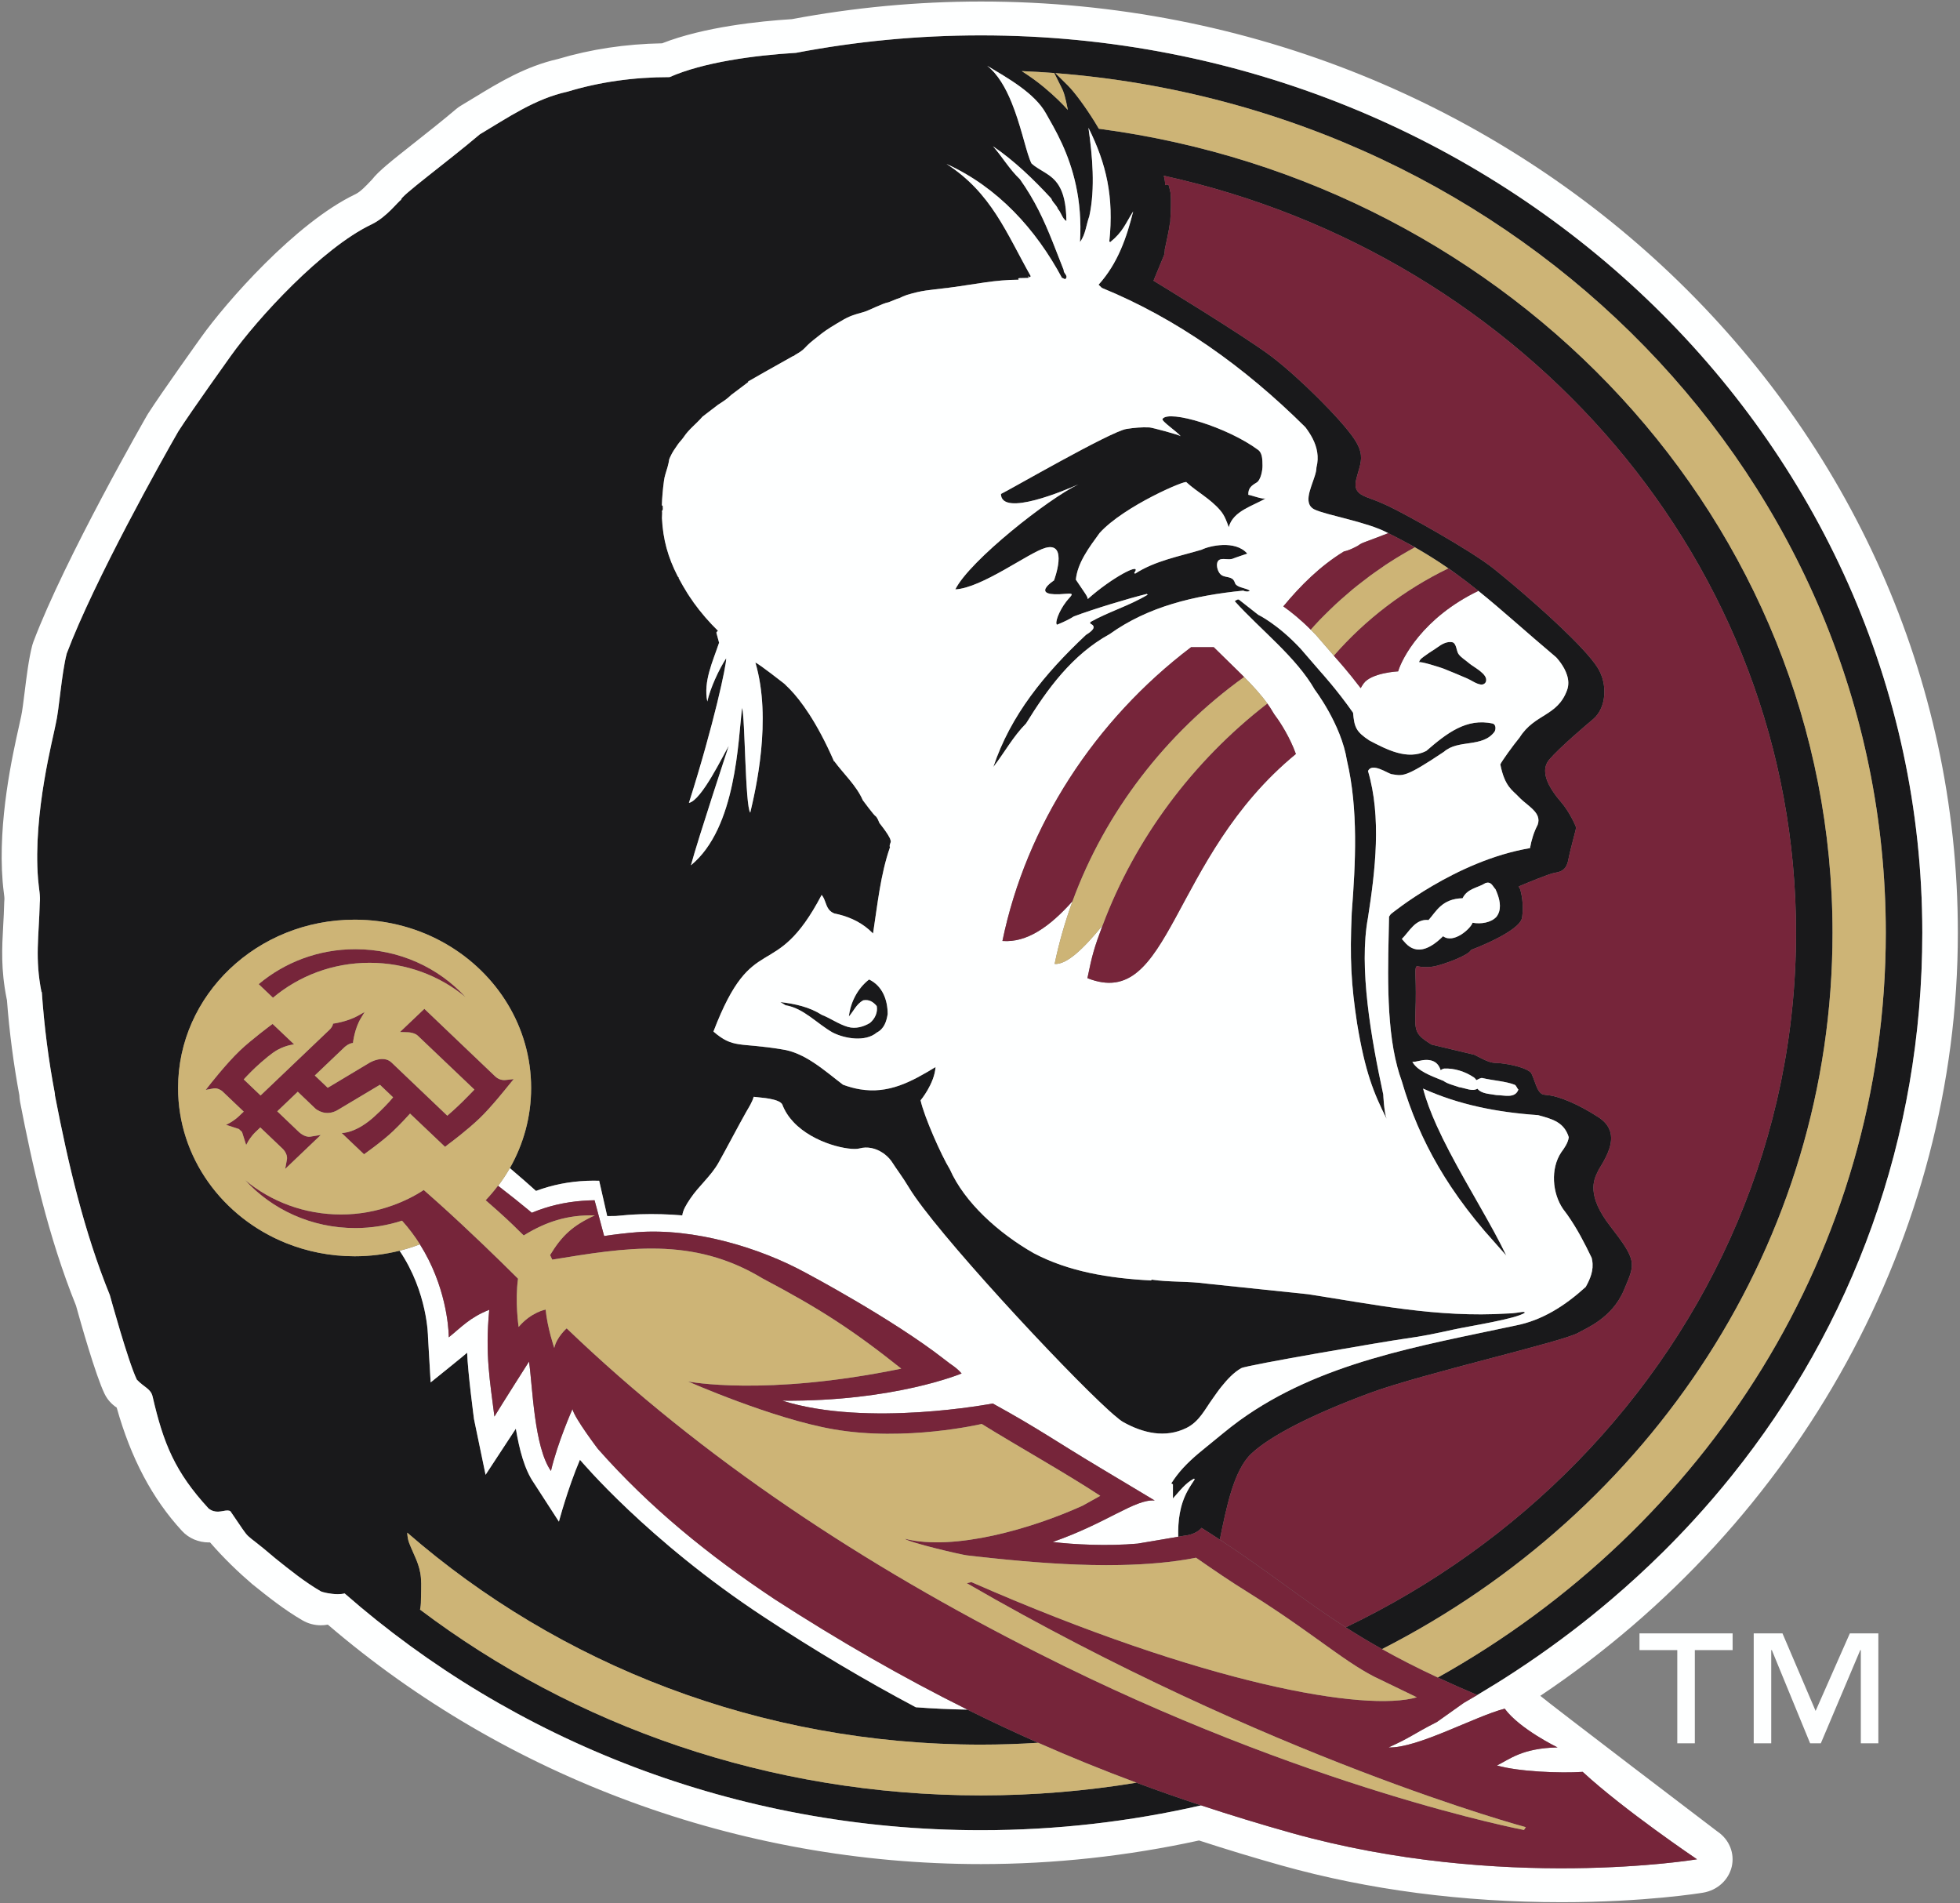 <svg width="827" height="803" viewBox="0 0 827 803" fill="none" xmlns="http://www.w3.org/2000/svg">
<rect x="0" y="0" width="827" height="803" fill="#808080" stroke="none"/>
<path d="M448.218 37.605C448.332 37.829 448.445 38.09 448.551 38.365C449.024 39.558 449.466 41.187 449.849 42.906C450.107 44.061 450.357 45.254 450.561 46.376C450.561 46.376 450.561 46.376 450.561 46.383C448.402 43.942 445.114 40.639 440.405 36.722C437.469 34.273 434.223 31.999 431.118 30.005C431.126 30.005 431.126 30.005 431.126 30.005L431.118 29.997C435.713 30.191 440.284 30.459 444.836 30.802L448.218 37.605ZM631.458 386.729C629.182 389.29 624.83 389.935 621.334 389.29C620.532 391.806 613.275 398.292 608.895 394.978C597.7 406.083 593.007 397.621 591.498 396.13C594.681 393.006 597.199 387.512 602.76 388.161C606.107 384.381 608.422 379.203 617.123 378.953C619.144 374.76 623.684 374.555 626.746 372.568C629.253 371.707 629.784 373.918 631.001 375.136C631.298 375.793 631.614 376.553 631.912 377.377C632.932 380.254 633.597 383.904 631.458 386.729ZM598.505 447.623C603.335 446.448 606.463 447.537 607.738 451.141C607.753 451.172 607.757 451.201 607.765 451.227C607.789 451.318 607.808 451.402 607.828 451.492C608.328 451.208 608.837 450.854 609.329 450.821C613.607 450.598 618.147 452.051 621.811 454.482C622.058 454.653 622.261 454.84 622.441 455.048C622.625 455.258 622.769 455.473 622.941 455.688C623.759 455.282 624.842 454.663 625.436 454.806C630.078 455.894 635.353 456.17 639.079 457.638C639.807 457.934 640.084 459.186 640.667 459.681C639.259 463.551 634.719 462.037 631.403 462.004C628.721 461.463 625.182 461.578 623.391 459.305C621.189 460.639 618.171 458.988 615.672 458.671C613.177 457.784 610.678 457.248 609.02 455.984C609.028 455.992 609.036 455.999 609.036 455.999V456.003C605.317 454.448 600.167 452.722 597.266 449.743C596.738 449.203 596.28 448.625 595.921 448.003C597.199 447.925 597.563 447.861 598.505 447.623ZM413.921 14.927C387.207 14.927 361.106 17.473 335.852 22.292C318.09 23.351 296.63 26.296 282.536 32.532C267.349 32.532 252.874 34.597 239.441 38.679C225.737 41.668 214.33 49.608 202.437 56.683C188.871 68.216 168.16 83.354 169.275 84.289C167.947 84.945 163.27 91.562 156.733 94.685C136 104.563 108.721 134.209 97.265 150.323C97.265 150.323 80.982 173.054 75.241 181.996C68.899 192.963 39.778 244.88 28.161 275.696C25.927 284.333 24.944 299.541 23.541 305.3C22.673 310.422 13.813 343.124 16.056 370.805C16.41 375.174 17.114 377.779 16.769 381.048C16.415 395.318 14.658 404.275 17.53 418.678C17.53 418.678 17.53 418.671 17.53 418.663C17.565 418.544 17.594 418.425 17.628 418.313C17.628 418.32 17.628 418.328 17.628 418.332C18.622 432.917 20.473 447.298 23.154 461.392C23.174 461.646 23.174 461.908 23.188 462.164C28.791 491.109 35.435 519.595 46.346 546.392C46.346 546.392 54.113 574.677 57.753 582.084C60.978 585.434 63.637 585.852 64.405 589.259C68.954 608.989 73.837 621.03 88.037 636.435C89.468 637.539 90.846 637.792 92.116 637.744C93.589 637.691 94.915 637.237 96.001 637.252C96.46 637.259 96.875 637.349 97.242 637.598C107.358 652.277 100.847 644.293 116.17 657.443C122.392 662.439 128.627 667.449 135.414 671.388C136.069 671.72 139.385 672.559 142.483 672.563C143.52 672.563 144.528 672.482 145.41 672.243C216.163 734.236 310.485 772.142 413.921 772.142H413.928C445.896 772.142 476.983 768.496 506.784 761.664C497.505 758.596 488.429 755.411 479.505 752.094C458.202 755.606 436.288 757.461 413.928 757.461H413.921C324.516 757.461 242.284 728.149 177.225 679.075C177.471 677.945 177.613 676.709 177.613 675.135C177.613 672.045 177.859 668.838 177.613 665.768C177.126 659.863 174.629 656.174 172.626 650.939C172.11 649.594 171.898 648.117 171.827 646.609C171.835 646.609 171.835 646.609 171.835 646.609C235.696 702.156 320.658 736.037 413.928 736.037C422.035 736.037 430.059 735.757 438.036 735.253C427.951 730.799 418.019 726.147 408.188 721.268C400.88 721.148 393.614 720.821 386.41 720.269C365.009 708.919 343.809 696.329 322.378 682.221C273.055 649.818 245.001 616.146 244.698 615.852C239.435 628.265 235.83 641.964 235.83 641.964L235.823 641.956V641.964L225.242 625.615C221.241 619.84 219.126 611.453 217.652 602.738L204.883 622.203C204.883 622.159 200.002 598.705 200.002 598.705C200.002 598.705 197.358 578.8 197.109 570.688C196.884 571.02 181.71 583.216 181.71 583.216V583.209H181.704L180.581 564.038C180.589 563.804 180.448 545.188 168.589 527.666C162.531 529.186 156.183 530.005 149.621 530.005C139.336 530.005 129.545 528.015 120.628 524.419C93.894 513.638 75.136 488.395 75.128 458.988C75.128 419.785 108.489 387.993 149.621 387.993C163.764 387.993 176.984 391.75 188.242 398.273C209.743 410.727 224.106 433.268 224.106 458.995C224.106 471.234 220.853 482.751 215.126 492.808C219.712 496.682 223.408 499.943 226.16 502.433C233.115 499.853 240.169 498.481 247.646 498.165C249.347 498.106 251.055 498.106 252.812 498.139V498.146H252.816L256.21 513.06C257.429 513.026 258.65 513.004 259.872 513.004C263.293 512.672 266.729 512.378 270.191 512.28C276.146 512.091 282.043 512.266 287.884 512.751C288.193 510.474 289.428 508.4 291.226 505.724C294.889 500.264 299.91 496.29 303.158 490.56C306.07 485.394 311.912 474.275 314.844 469.108C316.008 467.067 317.386 464.997 318.011 462.72C318.788 462.924 326.632 463.153 329.32 465.131C329.708 465.411 329.983 465.728 330.125 466.085C331.182 468.854 332.818 471.289 334.801 473.394C343.393 482.52 358.581 485.626 362.679 484.507C366.009 483.594 369.536 484.426 372.429 486.352C372.437 486.352 372.452 486.364 372.457 486.364C372.739 486.553 373.006 486.751 373.274 486.956C374.652 488.018 375.85 489.339 376.761 490.83C377.818 492.57 380.908 496.641 383.531 501.031C394.494 519.3 448.433 577.429 467.934 595.108C468.599 595.704 469.213 596.256 469.792 596.752C469.819 596.781 469.854 596.808 469.882 596.834C471.688 598.403 473.077 599.476 473.945 599.961C482.219 604.58 491.639 606.853 500.602 602.437C505.994 599.782 508.336 594.672 511.609 590.131C512.857 588.401 514.034 586.638 515.391 584.98C517.725 582.11 520.419 579.068 523.735 577.204C526.019 575.907 585.488 565.768 592.386 564.825C600.597 563.711 606.69 562.373 613.169 560.952C620.267 559.394 639.791 556.426 643.404 553.814C643.256 553.355 642.689 553.489 642.341 553.489L639.799 553.852C637.597 554.179 638.387 554.012 635.982 554.156C606.389 556.017 579.247 550.213 551.882 546.012L509.138 541.546C501.65 540.476 492.969 540.954 485.981 539.876L485.633 540.211C467.856 539.279 450.858 536.473 436.108 528.675C428.757 524.474 421.483 519.155 415.27 513.131C409.052 507.1 403.898 500.364 400.786 493.33C397.145 487.399 389.888 471.007 388.429 464.211C388.429 464.211 394.24 457.282 394.748 450.173C384.478 456.427 374.94 461.605 362.757 459.547C360.501 459.163 358.152 458.537 355.689 457.624C351.887 454.747 347.795 451.258 343.379 448.353C339.191 445.59 334.703 443.37 329.899 442.711C311.853 439.71 309.513 442.494 301.027 435.203C317.878 391.105 326.674 415.67 346.688 377.548C348.253 379.39 348.312 381.965 349.814 383.796C350.335 384.422 351.018 384.962 352 385.35C357.383 386.461 362.341 388.485 366.595 392.157C367.146 392.63 367.682 393.148 368.21 393.681C368.268 393.73 368.316 393.774 368.366 393.83C370.263 381.552 371.513 368.945 375.504 357.475C375.004 356.271 376.245 355.392 375.724 354.4C375.525 353.353 374.072 351.209 372.845 349.536C371.887 348.235 371.066 347.213 371.066 347.213C371.066 347.213 370.842 346.632 370.53 345.976C370.538 345.965 370.546 345.957 370.546 345.942L370.454 345.808C370.214 345.312 369.925 344.802 369.656 344.5C369.651 344.492 369.651 344.492 369.643 344.488C369.559 344.395 369.473 344.317 369.389 344.276C368.719 343.914 364.301 337.943 364.048 337.604C361.417 331.475 355.88 326.417 352 321.128C351.979 321.18 351.964 321.225 351.95 321.273C351.95 321.273 351.95 321.269 351.942 321.269C344.516 304.219 337.602 295.27 333.448 290.942C333.405 290.893 333.364 290.849 333.313 290.804C333.067 290.547 332.826 290.304 332.601 290.085C332.36 289.842 332.128 289.619 331.909 289.417C331.887 289.399 331.868 289.376 331.847 289.361C331.803 289.32 331.769 289.276 331.726 289.238C331.373 288.847 330.999 288.482 330.59 288.184C330.59 288.184 320.545 280.288 318.718 279.498C325.842 303.56 318.74 333.563 316.566 342.837H316.558C314.394 340.03 314.372 302.136 313.111 298.624C311.417 311.999 310.812 349.263 291.538 365.046C291.538 365.038 291.538 365.038 291.538 365.038C291.538 365.038 291.538 365.038 291.53 365.038C294.614 353.651 307.324 315.201 307.486 314.69C305.252 318.328 296.059 337.697 290.678 338.729L290.685 338.722C290.678 338.722 290.678 338.722 290.678 338.722C301.189 305.662 306.663 280.039 306.388 277.728C303.312 282.454 299.644 290.424 298.444 295.948C298.444 295.948 298.444 295.941 298.438 295.933C298.438 295.941 298.438 295.941 298.438 295.948C296.696 287.486 300.758 279.077 303.409 271.149L302.246 266.873C302.528 266.482 302.77 266.202 302.937 266.116C301.105 264.327 299.304 262.411 297.584 260.424C297.174 259.951 296.785 259.459 296.392 258.978C295.948 258.441 295.494 257.919 295.073 257.379C295.065 257.375 295.065 257.368 295.057 257.368C294.254 256.343 293.47 255.306 292.717 254.263C292.659 254.169 292.596 254.087 292.539 253.998C292.398 253.771 292.251 253.543 292.094 253.334C291.398 252.332 290.69 251.329 290.064 250.319C288.695 248.138 287.467 246.002 286.352 243.889C286.381 243.822 286.416 243.762 286.444 243.706L286.092 243.359C286.085 243.356 286.085 243.341 286.077 243.333C285.979 243.169 285.902 243.005 285.802 242.849C281.951 235.267 279.715 227.733 279.306 218.549C279.306 217.442 279.489 216.204 279.306 215.555C279.949 215.026 279.581 214.165 279.659 213.49C279.532 213.319 279.396 213.237 279.271 213.192L279.263 213.189C279.362 209.942 279.651 206.49 280.166 202.751C280.271 201.834 280.499 200.992 280.716 200.194C281.394 198.017 282.098 195.829 282.388 193.701C282.536 193.358 282.684 193.007 282.839 192.672C283.807 190.544 284.66 189.47 285.986 187.513C286.74 186.413 287.742 185.504 288.491 184.378C290.741 180.982 293.803 178.835 296.406 175.786L296.414 175.782C298.578 174.075 300.771 172.409 302.973 170.758C303.911 170.135 304.751 169.583 305.322 169.203C306.747 168.249 307.707 167.384 308.545 166.59C310.943 164.808 313.335 163.023 315.692 161.2C315.713 161.103 315.663 161.032 315.634 160.958C318.585 159.251 325.355 155.37 334.512 150.278L335.28 149.991C335.239 149.965 335.196 149.947 335.154 149.924C340.375 146.987 338.638 147.088 343.288 143.39C343.691 143.073 344.021 142.812 344.361 142.544C344.409 142.536 344.465 142.532 344.516 142.529L344.461 142.469L344.453 142.465C347.775 139.815 348.571 139.222 352.944 136.572C358.124 133.419 359.027 133.154 364.761 131.529C366.446 131.055 372.444 127.939 374.876 127.525C374.693 127.622 376.492 126.892 378.405 126.116C379.243 125.896 380.091 125.546 380.942 125.084C381.987 124.662 382.72 124.372 382.68 124.413C389.351 122.411 391.686 122.456 399.3 121.509L400.07 121.449L400.125 121.408C400.418 121.371 400.711 121.334 401.028 121.293C412.192 119.832 419.434 118.076 429.867 118.005C429.781 117.893 429.726 117.8 429.683 117.722C429.417 117.163 430.399 117.394 433.871 117.252C434.063 117.241 434.028 116.928 433.82 116.398C434.012 116.626 434.188 116.849 434.387 117.073C434.454 116.958 434.618 116.79 434.931 116.548C424.58 98.208 418.32 81.371 399.37 69.17C399.382 69.17 399.39 69.178 399.405 69.181C399.39 69.178 399.374 69.17 399.37 69.163C421.061 79.037 437.058 96.68 448.121 117.293C448.684 117.215 448.957 117.889 449.591 117.684C450.322 116.876 449.947 116.249 449.497 115.612C449.392 115.455 449.278 115.299 449.173 115.142C448.942 114.773 448.758 114.386 448.817 113.942C447.143 109.715 445.638 105.76 444.112 101.947C440.488 92.907 436.761 84.692 430.368 75.638C425.816 71.306 422.59 65.704 418.969 61.704C418.969 61.704 418.969 61.7 418.961 61.7C427.771 67.631 436.237 75.764 443.577 83.775C443.585 83.775 443.585 83.778 443.585 83.778C443.639 83.976 443.729 84.166 443.823 84.356C444.504 85.676 445.954 86.772 446.377 88.173C446.928 88.773 447.319 89.485 447.675 90.201C447.761 90.354 447.831 90.503 447.909 90.656C448.433 91.685 448.957 92.661 449.955 93.246C449.892 85.836 448.625 81.311 446.752 78.277C443.632 73.215 438.857 72.268 435.22 68.939C434.962 68.451 434.704 67.832 434.446 67.131C432.581 62.159 430.528 52.288 426.837 43.256C424.322 37.068 421.034 31.283 416.513 27.742C425.01 32.83 436.554 39.219 441.332 47.848C443.057 50.942 445.61 55.184 448.109 60.642C452.555 70.385 456.802 84.028 455.691 102.103C458.069 98.905 458.272 94.905 459.605 91.241C462.194 79.436 460.931 65.7 459.253 53.895C459.257 53.902 459.257 53.902 459.257 53.902C466.883 69.17 470.023 83.167 468.063 101.839L468.415 102.17C473.863 97.764 474.785 94.436 478.141 89.169C478.141 89.176 478.141 89.18 478.137 89.187C478.141 89.183 478.141 89.18 478.141 89.176C475.349 100.314 471.638 111.12 463.527 120.119L464.923 121.449C496.472 134.384 525.018 154.662 550.768 180.211C551.925 181.732 552.981 183.327 553.837 185.001C555.71 188.676 556.61 192.732 555.46 197.22C555.46 201.495 550.525 208.928 552.586 213.013C552.973 213.766 553.595 214.411 554.533 214.896C559.578 217.363 576.85 220.144 585.543 224.822C586.266 225.173 586.927 225.527 587.623 225.881C588.346 226.246 589.078 226.611 589.789 226.977C589.813 226.988 589.84 227.003 589.864 227.018C590.661 227.432 591.412 227.842 592.182 228.255C592.612 228.486 593.058 228.718 593.477 228.945C593.484 228.952 593.5 228.952 593.508 228.96C593.543 228.979 593.578 229.005 593.621 229.019C594.317 229.403 595.002 229.784 595.682 230.16C596.245 230.481 596.808 230.798 597.367 231.118C598.427 231.729 599.471 232.337 600.492 232.948C600.992 233.25 601.493 233.545 601.978 233.847C602.65 234.257 603.315 234.667 603.968 235.077C604.089 235.155 604.211 235.226 604.328 235.3C605.149 235.811 605.947 236.322 606.733 236.836C606.78 236.866 606.823 236.892 606.862 236.918C606.87 236.918 606.87 236.918 606.87 236.918C606.874 236.929 606.889 236.933 606.897 236.944C608.133 237.746 609.329 238.558 610.526 239.375C610.6 239.427 610.678 239.483 610.753 239.531C611.961 240.366 613.158 241.205 614.327 242.051C614.35 242.066 614.389 242.081 614.409 242.1C614.589 242.226 614.757 242.36 614.933 242.487C616.282 243.471 617.627 244.466 618.945 245.48C619.203 245.674 619.453 245.879 619.711 246.081C621.076 247.128 622.433 248.198 623.778 249.279V249.286C633.855 257.394 643.698 266.433 656.617 277.314C656.617 277.321 656.617 277.321 656.617 277.321C656.727 277.437 656.848 277.571 656.985 277.716C656.993 277.731 656.997 277.739 657.012 277.754C657.028 277.78 657.059 277.817 657.087 277.847C658.784 279.796 661.662 283.77 661.732 287.986C661.748 289.059 661.587 290.144 661.189 291.218C657.126 302.296 647.569 301.04 641.203 311.104C638.125 314.877 633.847 320.856 633.042 322.47C634.903 331.986 638.336 333.492 640.632 335.997C643.326 338.96 647.67 341.234 648.844 344.436C649.235 345.506 649.278 346.676 648.785 348.011C647.178 351.079 646.196 354.344 645.563 357.814C614.135 363.104 586.798 385.685 586.798 385.685L586.094 386.696C585.722 406.303 584.561 431.266 589.578 450.076C590.122 452.111 590.72 454.094 591.42 455.973C592.366 459.253 593.41 462.467 594.54 465.623C598.975 478.006 604.809 489.532 612.188 500.622C616.399 506.943 621.103 513.131 626.332 519.26L635.56 529.711C629.659 517.202 619.586 501.224 611.511 485.745C609.611 482.106 607.828 478.498 606.224 474.957C603.741 469.473 601.72 464.173 600.457 459.265C615.512 466.071 631.568 469.258 648.984 470.465C655.135 472.132 659.972 473.454 661.932 479.795C661.587 482.189 660.184 484.194 658.717 486.196C654.169 493.069 654.944 503.332 659.484 510.008C660.023 510.705 660.547 511.42 661.056 512.125C661.138 512.247 661.232 512.364 661.314 512.476C661.333 512.512 661.349 512.534 661.372 512.56C665.463 518.361 668.607 524.467 671.59 530.681C671.68 531.027 671.731 531.363 671.797 531.706C672.552 535.843 670.949 539.623 669.076 542.944C660.324 550.887 650.748 557.027 639.474 559.226C598.693 567.952 556.927 574.767 522.992 599.302C518.171 602.791 513.557 606.812 508.907 610.525C504.383 614.155 499.949 617.991 496.472 622.576C495.772 623.489 494.982 624.616 494.212 625.823L494.627 626.069L494.904 626.222V632.179C497.657 629.14 500.128 625.718 503.808 623.806C503.906 623.914 504.011 624.014 504.09 624.131C503.018 625.73 501.966 627.336 501.055 629.006C497.731 635.149 497 641.654 497.133 648.33L499.812 647.871C500.379 647.816 500.895 647.73 501.38 647.634C505.31 646.824 506.972 644.592 506.972 644.592C509.678 646.291 512.243 647.957 514.726 649.579L514.714 649.44C517.381 636.506 520.427 620.53 527.861 613.403C527.876 613.395 527.884 613.388 527.888 613.376C535.756 605.873 553.556 596.752 578 587.69C600.003 579.546 659.972 565.943 666.037 562.23C668.716 560.583 680.197 556.308 685.21 544.227L685.875 542.65C689.922 533.044 690.532 531.58 679.513 517.432C669.299 504.319 672.501 497.695 674.046 494.515C674.136 494.314 674.245 494.109 674.32 493.941C674.511 493.506 674.859 492.943 675.344 492.163C678.363 487.224 680.873 481.86 679.325 477.164C679.223 476.869 679.09 476.586 678.965 476.307C678.906 476.173 678.863 476.034 678.793 475.9C677.956 474.242 676.533 472.687 674.351 471.282C665.396 465.489 657.775 462.656 653.806 462.116C653.645 462.097 653.477 462.067 653.321 462.056C653.137 462.037 653.004 462.022 652.84 462.011C651.663 461.889 650.99 461.791 650.521 461.504C649.778 461.038 649.223 460.259 648.742 459.316C648.734 459.289 648.718 459.265 648.714 459.253C648.632 459.078 648.546 458.909 648.468 458.735C648.249 458.243 648.046 457.717 647.85 457.18C647.827 457.124 647.811 457.076 647.792 457.019C647.651 456.639 647.518 456.267 647.381 455.884C646.943 454.663 646.493 453.464 645.915 452.479C645.469 452.059 644.839 451.657 644.104 451.291C640.816 449.676 635.138 448.67 631.927 448.465C631.532 448.439 631.157 448.424 630.844 448.424C630.234 448.424 629.562 448.297 628.869 448.1C628.85 448.097 628.842 448.097 628.83 448.089C628.662 448.044 628.486 447.98 628.322 447.925C628.252 447.903 628.177 447.887 628.119 447.861C628.044 447.839 627.986 447.812 627.919 447.783C625.104 446.766 622.218 444.845 621.612 444.883L604.062 440.704C599.98 438.204 598.24 436.671 597.563 434.264C597.524 434.121 597.5 433.965 597.465 433.82C597.43 433.655 597.383 433.495 597.356 433.323C596.965 430.993 597.262 427.829 597.356 422.585C597.547 411.003 596.683 408.528 597.833 407.589C597.833 407.589 601.309 408.535 605.474 407.633C609.486 406.761 619.77 403.022 620.662 400.764C620.662 400.764 641.367 393.088 642.239 387.065C643.091 381.283 641.766 376.326 641.457 375.293C641.414 375.166 641.39 375.092 641.383 375.088L640.792 373.992L641.973 373.485C643.142 372.993 653.532 368.624 656.042 368.214C658.541 367.819 660.884 367.107 661.716 362.791C662.237 360.088 663.14 356.659 663.859 353.882C664.379 351.899 664.962 349.655 665.001 349.137C664.786 348.164 662.139 342.468 658.928 338.696C656.809 336.195 652.042 330.592 651.956 325.4C651.917 323.67 652.406 321.993 653.673 320.483C657.998 315.384 669.873 305.349 672.204 303.399C677.776 298.71 678.449 288.705 674.179 281.82C672.798 279.58 670.433 276.729 667.476 273.553C656.918 262.206 638.743 246.696 630.007 239.736C620.533 232.214 592.867 216.782 585.402 213.315C584.276 212.801 583.169 212.324 582.094 211.858C578.039 210.102 574.136 209.405 572.615 206.982C571.923 205.886 571.719 204.429 572.22 202.356C572.502 201.134 572.818 200.049 573.127 199.001C574.32 194.886 575.168 192.001 572.654 187.271C572.294 186.596 571.872 185.884 571.364 185.124C566.042 177.113 548.206 159.333 536.679 150.55C525.421 141.958 486.716 118.434 486.716 118.434L486.708 118.43L491.162 107.642C491.393 106.856 491.537 105.342 491.447 105.342C492.144 102.025 493.254 97.183 493.594 94.361C493.712 94.361 493.868 93.179 493.825 92.889C493.817 92.851 493.809 92.829 493.798 92.829C493.798 92.829 493.798 92.822 493.79 92.822C494.083 89.001 494.134 84.502 493.958 81.743C493.809 80.852 493.598 79.965 493.367 79.082C493.27 78.716 493.184 78.347 493.062 77.982L491.678 78.09C491.678 78.079 491.678 78.064 491.678 78.049C491.666 77.948 491.651 77.848 491.639 77.751C491.553 76.405 491.342 75.209 491.06 74.135C643.651 107.609 757.818 238.055 757.818 393.528C757.818 479.669 722.718 558.115 665.525 616.686C637.711 645.158 604.668 668.895 567.852 686.537C567.848 686.544 567.848 686.553 567.84 686.56C572.572 689.593 577.601 692.632 583.134 695.729C696.249 638.053 773.213 524.369 773.213 393.532C773.213 220.465 638.544 77.404 463.653 54.319C463.653 54.319 463.645 54.316 463.645 54.312C463.082 53.343 462.479 52.359 461.869 51.364C458.053 45.232 453.47 38.947 450.561 36.058L445.313 30.851L445.305 30.847C641.469 46.063 795.689 202.625 795.689 393.532C795.689 527.5 719.738 644.549 606.659 707.722C611.609 710.037 617.549 712.671 623.317 715.103C623.317 715.103 623.743 714.848 624.427 714.438C626.664 713.101 628.885 711.755 631.094 710.379C632.017 709.805 632.94 709.242 633.867 708.657C637.406 706.41 640.913 704.116 644.378 701.768C650.76 697.452 656.993 692.967 663.077 688.334C665.928 686.164 668.743 683.951 671.528 681.71C674.308 679.466 677.057 677.189 679.775 674.886C683.591 671.634 687.337 668.329 691.013 664.951C694.685 661.578 698.29 658.133 701.825 654.64C706.091 650.403 710.256 646.086 714.307 641.673C720.004 635.474 725.479 629.099 730.734 622.547C781.51 559.315 811.096 480.567 811.096 393.536C811.096 184.777 632.924 14.927 413.921 14.927Z" fill="#19191B"/>
<path d="M367.054 431.575C364.394 433.167 361.037 434.177 357.758 433.241C353.841 432.097 350.548 429.644 346.772 428.172C341.588 424.836 335.507 423.505 329.271 422.763L331.451 424.101C339.133 425.369 344.67 431.843 351.385 435.635C356.423 438.177 365.1 439.709 369.926 435.635C373.071 434.046 374.045 430.909 374.546 427.836C374.546 421.902 372.379 415.964 366.701 413.228C361.813 417.034 358.87 422.83 358.171 428.843C360.203 426.569 361.248 423.699 364.19 422.029C366.701 421.567 368.386 422.629 369.926 424.433C370.417 426.964 369.298 429.704 367.054 431.575Z" fill="#19191B"/>
<path d="M618.988 286.204C620.865 286.998 622.676 288.463 624.748 288.783C625.698 288.936 626.699 288.466 626.989 287.505C627.939 284.359 621.811 281.518 619.77 279.74C618.312 278.428 616.435 277.448 615.332 275.807C614.495 274.551 614.53 271.256 612.692 270.932C610.436 270.537 608.274 271.812 606.565 273.064C604.973 274.227 603.225 275.189 601.653 276.378C600.641 277.146 598.869 278.092 598.771 279.483C598.83 278.685 608.203 281.753 608.915 282.021C612.294 283.345 615.649 284.783 618.988 286.204Z" fill="#19191B"/>
<path d="M458.218 267.842C440.657 284.344 426.423 301.722 419.13 323.569C423.764 317.639 427.326 310.877 432.942 305.211C441.791 290.879 452.314 276.237 468.225 267.51C484.519 255.836 503.969 251.24 524.55 249.178C525.308 249.577 526.915 249.771 527.334 249.178C525.723 248.123 523.666 248.101 522.059 247.087C521.633 246.819 521.402 246.569 521.253 246.315C520.952 245.809 520.972 245.29 520.377 244.601C519.06 243.095 516.533 243.714 515.075 242.372C513.882 241.283 513.174 238.894 513.62 237.369C514.391 234.794 517.773 236.37 519.904 235.796C520.596 235.461 526.29 233.567 526.29 233.567C521.218 227.693 510.195 230.298 507.047 231.901C497.466 234.767 487.393 236.568 478.924 242.036L478.576 241.697C482.298 236.698 469.073 243.669 458.949 252.749C459.02 251.735 457.624 250.043 453.948 244.552C454.656 237.418 459.485 231.014 463.959 224.875C474.235 213.472 500.904 202.144 500.618 203.467C505.025 207.538 510.613 210.333 514.891 215.343C516.717 217.486 517.542 219.861 518.461 222.433C520.244 215.5 528.781 213.461 534.126 210.203C533.008 210.885 528.21 208.943 526.72 208.756C526.595 205.961 528.046 204.872 530.169 203.616C532.026 202.524 532.742 198.267 532.703 196.433C532.644 194.144 532.742 191.207 530.869 189.817C517.886 180.192 493.337 172.793 490.522 176.714C489.873 177.62 496.501 181.955 498.229 184.084C497.713 183.446 486.04 180.382 485.043 180.326C481.786 180.159 478.497 180.464 475.287 180.971C468.557 182.037 425.703 206.841 422.333 208.402C422.474 218.34 449.932 206.632 455 204.362C442.549 210.225 409.112 236.523 403.086 248.66C414.422 248.034 434.048 233.135 441.067 231.148C450.972 228.345 444.72 244.884 444.72 244.884C444.72 244.884 433.563 252.071 449.916 250.502C453.932 250.114 451.774 251.355 449.885 253.808C446.694 257.946 444.97 262.963 446.006 263.563C449.209 262.258 451.5 261.103 453.088 260.063C461.28 256.973 476.182 252.455 483.894 250.569L484.246 250.904C476.48 255.575 467.873 258.039 460.036 262.441V263.104C463.169 264.476 460.381 266.508 458.218 267.842Z" fill="#19191B"/>
<path d="M587.118 326.607C591.83 327.282 592.413 328.463 609.271 317.154C615.293 311.82 625.573 315.547 630.613 308.681C631.227 307.615 631.169 305.692 629.91 305.282C618.722 302.754 610.303 309.483 601.782 316.822C593.801 320.881 584.968 316.147 577.82 312.416C572.146 308.681 571.457 306.821 570.906 300.693C564.239 291.15 557.286 283.52 557.286 283.52L548.742 273.642C539.052 263.246 530.895 259.373 530.895 259.373L523.075 253.234C522.375 252.365 521.315 253.498 520.971 253.632C532.025 265.836 546.928 277.243 554.76 290.979C554.76 290.979 565.913 305.55 568.333 320.855C573.155 341.465 571.966 364.062 570.355 385.063C569.498 404.539 570.081 415.14 572.603 431.743C576.001 452.352 579.618 461.162 585.05 471.989C583.943 468.921 583.654 461.781 583.654 461.781C578.547 438.099 573.244 408.203 577.214 387.087C580.295 367.278 582.962 344.738 577.214 325.265C578.915 321.586 585.433 326.242 587.118 326.607Z" fill="#19191B"/>
<path d="M544.969 773.315C531.842 769.625 519.153 765.752 506.792 761.663C476.984 768.495 445.896 772.141 413.929 772.141H413.921C310.485 772.141 216.163 734.235 145.41 672.242C144.529 672.481 143.521 672.563 142.483 672.563C139.386 672.558 136.07 671.72 135.414 671.388C128.628 667.449 122.392 662.438 116.171 657.443C100.847 644.293 107.359 652.277 97.242 637.598C96.876 637.349 96.46 637.259 96.002 637.251C94.916 637.237 93.59 637.691 92.116 637.743C90.847 637.791 89.469 637.538 88.038 636.435C73.838 621.029 68.955 608.989 64.406 589.259C63.638 585.852 60.978 585.434 57.754 582.083C54.114 574.676 46.347 546.392 46.347 546.392C35.436 519.594 28.791 491.109 23.188 462.163C23.174 461.907 23.174 461.645 23.155 461.392C20.474 447.298 18.623 432.916 17.628 418.331C17.602 418.447 17.566 418.566 17.538 418.685C17.538 418.678 17.53 418.67 17.53 418.663C17.53 418.67 17.53 418.678 17.53 418.678C14.659 404.274 16.415 395.317 16.77 381.048C17.115 377.779 16.411 375.173 16.056 370.805C13.814 343.124 22.674 310.422 23.541 305.3C24.945 299.541 25.927 284.333 28.162 275.696C39.778 244.88 68.9 192.962 75.242 181.996C80.982 173.053 97.265 150.323 97.265 150.323C108.721 134.208 136.001 104.563 156.733 94.685C163.271 91.561 167.948 84.945 169.276 84.289C168.16 83.353 188.872 68.216 202.437 56.682C214.33 49.608 225.738 41.668 239.442 38.678C252.875 34.597 267.349 32.532 282.537 32.532C296.631 26.295 318.091 23.351 335.852 22.292C361.106 17.472 387.208 14.926 413.921 14.926C632.925 14.926 811.097 184.773 811.097 393.532C811.097 480.563 781.511 559.314 730.735 622.546C725.479 629.099 720.005 635.474 714.308 641.672C710.256 646.085 706.092 650.402 701.826 654.64C698.291 658.133 694.685 661.578 691.013 664.95C687.338 668.328 683.592 671.634 679.775 674.885C677.057 677.189 674.308 679.466 671.528 681.71C668.744 683.951 665.929 686.164 663.078 688.333C656.993 692.967 650.76 697.451 644.378 701.767C640.914 704.116 637.406 706.409 633.867 708.656C632.941 709.241 632.018 709.805 631.095 710.379C628.886 711.755 626.665 713.1 624.428 714.438C623.982 714.699 623.548 714.983 623.102 715.244C621.284 716.321 619.454 717.387 617.62 718.434L606.299 726.474C595.667 731.901 595.941 732.639 585.907 737.213C597.931 737.698 622.625 723.965 634.896 720.871C641.231 729.482 657.193 737.213 657.193 737.213C642.134 737.508 636.851 742.313 631.615 744.825C640.609 747.442 658.511 748.18 667.79 747.523C685.293 763.694 716.04 784.412 716.04 784.412C716.04 784.412 633.809 798.177 544.969 773.315ZM724.705 772.734C724.4 772.531 653.763 718.761 649.908 715.449C759.261 642.272 826.093 521.331 826.093 393.535C826.093 176.889 641.203 0.642 413.929 0.642C387.251 0.642 360.41 3.143 334.133 8.079C320.588 8.925 297.005 11.348 279.355 18.274C264.006 18.542 249.262 20.76 235.472 24.883C221.653 28.029 210.585 34.768 199.889 41.299C198.099 42.387 196.306 43.483 194.501 44.553C193.783 44.982 193.097 45.474 192.455 46.014C187.199 50.483 180.673 55.639 174.918 60.186C165.014 68.007 159.723 72.189 156.987 75.727C156.661 76.058 156.351 76.394 156.026 76.729C154.531 78.306 152.041 80.945 150.023 81.9C124.635 94.003 95.156 127.816 84.885 142.264C84.207 143.203 68.321 165.401 62.46 174.533C62.339 174.72 62.226 174.91 62.115 175.1C61.774 175.689 27.372 235.535 14.054 270.869C13.877 271.331 13.73 271.8 13.602 272.27C12.12 278.025 11.196 285.503 10.385 292.093C9.898 295.959 9.363 300.339 8.946 302.076C8.868 302.37 8.798 302.698 8.747 303C8.636 303.66 8.361 304.842 7.999 306.444C5.321 318.391 -0.952 346.367 1.116 371.919C1.251 373.589 1.42 375.039 1.588 376.366C1.8 378.036 1.92 379.016 1.849 379.591C1.816 379.963 1.787 380.343 1.779 380.72C1.703 384.239 1.519 387.411 1.354 390.43C0.826 399.954 0.334 408.949 2.802 421.354C2.836 421.541 2.886 421.727 2.928 421.917C3.936 435.306 5.708 448.823 8.185 462.187L8.24 463.169C8.285 463.702 8.347 464.228 8.447 464.758C13.51 490.949 20.275 521.615 32.063 550.805C33.826 557.171 40.343 580.339 44.174 588.148C45.331 590.499 47.101 592.435 49.239 593.847C55.236 615.232 64.293 632.32 76.787 645.877C79.72 649.06 83.862 650.73 88.059 650.73C88.242 650.73 88.441 650.726 88.631 650.726C94.62 657.629 100.763 663.459 106.146 668.071C106.267 668.178 106.472 668.339 106.597 668.451C113.131 673.696 119.887 679.108 127.625 683.6C130.045 685.005 132.741 685.688 135.414 685.688C136.389 685.688 137.368 685.59 138.329 685.408C213.689 750.022 312.025 786.436 413.929 786.436C444.696 786.436 475.627 783.088 505.916 776.472C517.663 780.292 529.097 783.752 540.742 787.028C577.441 797.298 617.19 802.505 658.886 802.505C694.236 802.505 717.663 798.648 718.636 798.488C724.607 797.484 729.355 793.168 730.684 787.539C732.002 781.903 729.648 776.062 724.705 772.734Z" fill="#FEFFFF"/>
<path d="M572.604 431.743C570.081 415.14 569.499 404.539 570.355 385.063C571.966 364.061 573.155 341.465 568.333 320.855C565.913 305.55 554.761 290.979 554.761 290.979C546.928 277.243 532.026 265.836 520.971 253.632C521.315 253.498 522.375 252.365 523.075 253.233L530.896 259.373C530.896 259.373 539.053 263.246 548.743 273.642L557.287 283.52C557.287 283.52 564.239 291.15 570.906 300.693C571.458 306.821 572.146 308.681 577.82 312.416C584.968 316.147 593.802 320.881 601.783 316.822C610.303 309.482 618.722 302.754 629.91 305.281C631.169 305.691 631.228 307.615 630.614 308.681C625.573 315.547 615.293 311.82 609.271 317.154C592.414 328.463 591.831 327.282 587.119 326.607C585.433 326.242 578.915 321.586 577.214 325.265C582.962 344.738 580.295 367.278 577.214 387.087C573.245 408.203 578.547 438.099 583.654 461.78C583.654 461.78 583.944 468.921 585.05 471.989C579.619 461.162 576.002 452.352 572.604 431.743ZM458.824 412.669C460.853 402.78 461.663 399.932 465.209 390.441C456.943 400.566 449.963 407.055 444.989 406.671C446.842 397.673 449.4 388.824 452.555 380.179C442.936 390.971 433.293 397.777 422.966 396.983C432.984 348.38 461.964 303.828 502.553 273.049H512.138C514.214 275.125 516.29 277.146 518.347 279.136C520.619 281.328 522.825 283.486 524.948 285.618C528.721 289.417 532.124 293.144 534.74 296.809C535.553 297.942 536.304 299.075 536.953 300.204C537.379 300.954 537.86 301.673 538.388 302.363C540.167 304.722 544.375 311.268 546.78 318.093C493.344 361.94 494.299 426.744 458.824 412.669ZM460.036 263.104V262.44C467.872 258.038 476.479 255.574 484.245 250.904L483.893 250.568C476.182 252.454 461.279 256.972 453.087 260.062C451.5 261.102 449.208 262.258 446.006 263.562C444.969 262.962 446.694 257.945 449.885 253.807C451.773 251.355 453.932 250.113 449.916 250.501C433.563 252.07 444.719 244.884 444.719 244.884C444.719 244.884 450.972 228.344 441.067 231.148C434.048 233.134 414.422 248.033 403.085 248.66C409.111 236.523 442.549 210.225 454.999 204.361C449.932 206.631 422.473 218.34 422.332 208.402C425.703 206.84 468.557 182.037 475.286 180.971C478.497 180.464 481.785 180.158 485.043 180.326C486.04 180.382 497.712 183.446 498.228 184.083C496.5 181.955 489.872 177.62 490.521 176.714C493.337 172.792 517.886 180.192 530.868 189.816C532.741 191.207 532.644 194.144 532.702 196.433C532.741 198.267 532.026 202.524 530.168 203.616C528.045 204.872 526.594 205.96 526.719 208.756C528.209 208.942 533.007 210.884 534.126 210.202C528.78 213.46 520.244 215.499 518.461 222.432C517.542 219.86 516.717 217.486 514.891 215.343C510.613 210.333 505.025 207.537 500.618 203.467C500.903 202.143 474.234 213.471 463.958 224.874C459.485 231.013 454.655 237.417 453.947 244.552C457.623 250.043 459.019 251.735 458.949 252.749C469.073 243.668 482.298 236.698 478.575 241.697L478.923 242.036C487.393 236.567 497.466 234.767 507.046 231.901C510.194 230.298 521.217 227.692 526.289 233.567C526.289 233.567 520.596 235.46 519.904 235.796C517.772 236.37 514.39 234.793 513.62 237.369C513.174 238.893 513.882 241.283 515.074 242.371C516.533 243.713 519.059 243.094 520.377 244.6C520.971 245.29 520.952 245.808 521.253 246.315C521.401 246.569 521.632 246.818 522.058 247.087C523.665 248.1 525.722 248.123 527.333 249.178C526.915 249.771 525.308 249.577 524.549 249.178C503.969 251.239 484.519 255.835 468.224 267.51C452.313 276.236 441.79 290.878 432.941 305.211C427.326 310.876 423.763 317.638 419.13 323.569C426.422 301.722 440.656 284.344 458.218 267.842C460.38 266.507 463.168 264.476 460.036 263.104ZM601.654 276.378C603.226 275.189 604.974 274.227 606.565 273.064C608.274 271.812 610.436 270.537 612.693 270.932C614.531 271.256 614.495 274.551 615.332 275.808C616.435 277.448 618.312 278.428 619.77 279.74C621.812 281.518 627.939 284.359 626.989 287.505C626.7 288.466 625.698 288.936 624.748 288.783C622.676 288.463 620.865 286.998 618.988 286.204C615.649 284.784 612.294 283.345 608.915 282.021C608.204 281.753 598.83 278.685 598.772 279.483C598.87 278.093 600.641 277.146 601.654 276.378ZM369.926 435.635C365.1 439.709 356.423 438.177 351.385 435.635C344.67 431.843 339.133 425.369 331.451 424.101L329.272 422.763C335.507 423.505 341.588 424.836 346.772 428.172C350.548 429.644 353.841 432.097 357.758 433.241C361.037 434.177 364.395 433.167 367.054 431.576C369.298 429.704 370.418 426.964 369.926 424.433C368.386 422.629 366.701 421.567 364.19 422.029C361.248 423.699 360.204 426.569 358.172 428.843C358.87 422.83 361.813 417.034 366.701 413.228C372.379 415.964 374.546 421.902 374.546 427.836C374.045 430.909 373.071 434.047 369.926 435.635ZM669.076 542.944C670.949 539.622 672.553 535.842 671.798 531.706C671.731 531.362 671.68 531.027 671.591 530.688C668.607 524.466 665.463 518.361 661.373 512.56C661.349 512.533 661.334 512.512 661.314 512.475C661.232 512.363 661.138 512.247 661.056 512.124C660.548 511.42 660.024 510.705 659.484 510.007C654.944 503.331 654.17 493.068 658.718 486.196C660.184 484.194 661.588 482.189 661.932 479.795C659.973 473.454 655.136 472.139 648.985 470.465C631.568 469.265 615.512 466.07 600.457 459.264C601.72 464.18 603.75 469.473 606.225 474.957C607.828 478.498 609.611 482.106 611.512 485.745C619.587 501.224 629.66 517.202 635.56 529.711L626.332 519.259C621.104 513.131 616.4 506.942 612.188 500.621C604.809 489.532 598.975 478.005 594.541 465.623C593.411 462.466 592.367 459.253 591.42 455.977C590.72 454.101 590.122 452.11 589.578 450.075C584.561 431.265 585.723 406.302 586.094 386.695L586.798 385.685C586.798 385.685 614.136 363.103 645.563 357.814C646.197 354.344 647.178 351.078 648.785 348.011C649.278 346.676 649.235 345.506 648.844 344.436C647.667 341.238 643.326 338.964 640.632 335.997C638.337 333.495 634.904 331.989 633.042 322.469C633.848 320.855 638.126 314.876 641.203 311.104C647.569 301.039 657.126 302.296 661.189 291.217C661.588 290.144 661.748 289.059 661.733 287.986C661.662 283.77 658.776 279.796 657.087 277.847C657.06 277.817 657.028 277.779 657.013 277.753C656.997 277.738 656.993 277.731 656.985 277.716C656.848 277.571 656.727 277.436 656.618 277.321C656.618 277.321 656.618 277.321 656.618 277.313C643.698 266.433 633.855 257.397 623.779 249.29C600.254 260.618 591.487 277.914 589.93 283.237C589.93 283.237 578.618 283.803 575.353 288.362C574.899 288.981 574.5 289.641 574.125 290.315C568.791 283.3 564.239 278.268 564.122 278.145L562.796 276.609L555.371 268.028C554.585 267.189 553.822 266.429 553.064 265.665C548.645 261.248 544.621 258.027 541.477 255.828C548.743 247.053 556.97 238.83 567.063 232.646C569.131 232.232 570.985 231.278 572.826 230.309C574.379 229.258 574.222 229.317 576.592 228.419C578.782 227.584 582.618 226.201 585.758 224.937C586.399 225.254 587.005 225.567 587.623 225.884C586.927 225.53 586.266 225.18 585.543 224.826C576.854 220.151 559.586 217.37 554.534 214.899C553.595 214.411 552.974 213.773 552.586 213.013C550.526 208.927 555.461 201.495 555.461 197.219C556.61 192.731 555.711 188.676 553.838 185C552.981 183.327 551.926 181.735 550.768 180.21C525.026 154.665 496.48 134.387 464.924 121.456L463.52 120.118C463.52 120.118 463.52 120.118 463.528 120.118C471.638 111.12 475.349 100.314 478.141 89.176C478.141 89.179 478.141 89.183 478.137 89.187C474.786 94.45 473.855 97.775 468.416 102.17L468.064 101.842C470.023 83.171 466.883 69.17 459.258 53.902C460.931 65.703 462.202 79.439 459.614 91.248C458.272 94.916 458.069 98.916 455.691 102.114C455.691 102.107 455.691 102.107 455.691 102.103C456.802 84.028 452.555 70.385 448.109 60.641C445.618 55.184 443.057 50.946 441.34 47.856C436.562 39.23 425.023 32.841 416.525 27.749C416.517 27.745 416.517 27.745 416.514 27.742C421.034 31.283 424.323 37.068 426.837 43.256C430.528 52.288 432.581 62.154 434.446 67.131C434.705 67.832 434.963 68.45 435.221 68.939C438.857 72.267 443.632 73.214 446.752 78.276C448.625 81.311 449.892 85.836 449.955 93.25C448.958 92.668 448.434 91.684 447.91 90.656C447.832 90.503 447.761 90.354 447.675 90.201C447.319 89.489 446.936 88.781 446.377 88.18C445.955 86.779 444.504 85.679 443.824 84.356C443.73 84.166 443.64 83.976 443.585 83.778C436.245 75.771 427.775 67.638 418.969 61.707C422.59 65.707 425.816 71.306 430.368 75.637C436.761 84.691 440.488 92.907 444.113 101.946C445.638 105.76 447.151 109.715 448.825 113.949C448.758 114.385 448.942 114.777 449.173 115.142C449.279 115.298 449.392 115.455 449.497 115.612C449.947 116.249 450.33 116.875 449.591 117.688C448.958 117.889 448.684 117.218 448.121 117.293C437.066 96.694 421.085 79.055 399.406 69.181C399.39 69.177 399.382 69.17 399.371 69.17C418.32 81.37 424.581 98.208 434.931 116.547L434.939 116.551C434.619 116.797 434.454 116.957 434.388 117.077C434.196 116.857 434.012 116.629 433.821 116.402C434.028 116.935 434.071 117.244 433.872 117.259C430.415 117.393 429.426 117.17 429.684 117.721C429.727 117.8 429.781 117.893 429.867 118.005C419.439 118.076 412.2 119.831 401.029 121.296C400.716 121.337 400.426 121.371 400.133 121.415L400.074 121.456L399.3 121.516C391.694 122.463 389.351 122.414 382.68 124.42C382.687 124.412 382.68 124.412 382.68 124.412C382.581 124.435 381.889 124.711 380.942 125.091C380.091 125.549 379.243 125.9 378.405 126.123C376.5 126.895 374.701 127.622 374.884 127.529C372.445 127.942 366.446 131.059 364.769 131.532C359.027 133.161 358.129 133.426 352.945 136.579C348.579 139.226 347.78 139.818 344.461 142.469L344.516 142.528L344.521 142.532C344.466 142.536 344.417 142.543 344.362 142.551C344.021 142.815 343.691 143.08 343.288 143.397C338.646 147.091 340.375 146.99 335.162 149.924H335.154C335.197 149.946 335.24 149.965 335.281 149.991C335.289 149.995 335.289 149.995 335.289 149.995L334.52 150.282C325.363 155.377 318.59 159.261 315.634 160.961C315.663 161.036 315.722 161.107 315.7 161.207C313.342 163.022 310.951 164.812 308.553 166.593C307.713 167.387 306.748 168.256 305.322 169.21C304.757 169.587 303.919 170.138 302.973 170.761C300.78 172.412 298.586 174.078 296.414 175.782C296.414 175.782 296.414 175.789 296.406 175.789C293.804 178.839 290.741 180.986 288.491 184.381C287.743 185.503 286.74 186.42 285.986 187.52C284.668 189.477 283.808 190.547 282.839 192.675C282.693 193.007 282.537 193.357 282.389 193.708C282.098 195.833 281.394 198.024 280.716 200.198C280.505 200.999 280.272 201.838 280.166 202.762C279.659 206.497 279.37 209.945 279.271 213.188C279.396 213.233 279.532 213.319 279.659 213.49C279.581 214.161 279.949 215.026 279.306 215.563C279.496 216.207 279.306 217.441 279.306 218.556C279.716 227.737 281.959 235.27 285.81 242.848C285.902 243.009 285.986 243.169 286.078 243.333C286.085 243.34 286.085 243.355 286.093 243.359L286.444 243.706C286.417 243.765 286.382 243.825 286.352 243.888C287.475 246.009 288.703 248.142 290.064 250.322C290.691 251.332 291.398 252.335 292.102 253.341C292.252 253.543 292.398 253.77 292.539 253.997C292.597 254.087 292.659 254.169 292.718 254.262C293.47 255.306 294.254 256.342 295.058 257.367C295.065 257.367 295.065 257.375 295.073 257.378C295.494 257.919 295.948 258.441 296.393 258.978C296.785 259.458 297.175 259.95 297.584 260.424C299.304 262.411 301.105 264.327 302.938 266.116C302.776 266.202 302.528 266.489 302.253 266.873L303.41 271.152C300.764 279.077 296.701 287.482 298.438 295.933C298.444 295.94 298.444 295.944 298.444 295.944C299.645 290.423 303.312 282.454 306.389 277.727L306.393 277.716C306.676 279.982 301.203 305.624 290.686 338.721L290.678 338.729C296.06 337.696 305.252 318.328 307.487 314.69C307.496 314.679 307.5 314.667 307.5 314.667C307.5 314.667 294.642 353.557 291.538 365.034C291.538 365.034 291.538 365.038 291.538 365.046C310.812 349.263 311.417 311.999 313.111 298.624C314.373 302.094 314.394 340.007 316.566 342.833C318.74 333.559 325.843 303.559 318.718 279.498C320.545 280.288 330.59 288.183 330.59 288.183C330.999 288.481 331.374 288.847 331.726 289.238C331.769 289.279 331.81 289.316 331.847 289.361C331.869 289.376 331.887 289.398 331.91 289.417C332.128 289.618 332.361 289.842 332.602 290.084C332.826 290.304 333.068 290.546 333.314 290.804C333.364 290.848 333.405 290.893 333.448 290.941C337.603 295.269 344.516 304.223 351.943 321.269C351.95 321.269 351.95 321.273 351.95 321.273C351.964 321.224 351.979 321.18 352.001 321.127C355.888 326.417 361.418 331.479 364.056 337.607C364.302 337.946 368.725 343.914 369.394 344.279C369.474 344.324 369.559 344.399 369.643 344.488C369.651 344.492 369.651 344.492 369.657 344.499C369.932 344.801 370.214 345.312 370.462 345.815L370.553 345.942C370.546 345.957 370.546 345.968 370.538 345.979C370.842 346.624 371.059 347.205 371.067 347.213C371.067 347.213 371.887 348.234 372.845 349.535C374.073 351.209 375.526 353.352 375.73 354.403C376.253 355.391 375.005 356.278 375.512 357.479C371.519 368.948 370.263 381.555 368.374 393.834C368.323 393.778 368.269 393.733 368.21 393.681C367.682 393.148 367.146 392.63 366.596 392.156C362.35 388.488 357.388 386.464 352.001 385.357C351.018 384.966 350.336 384.425 349.815 383.795C348.312 381.965 348.254 379.393 346.688 377.552C326.683 415.666 317.878 391.109 301.027 435.202C309.514 442.493 311.854 439.709 329.9 442.71C334.704 443.37 339.191 445.59 343.38 448.352C347.796 451.257 351.896 454.746 355.697 457.623C358.158 458.536 360.501 459.162 362.757 459.547C374.941 461.604 384.478 456.427 394.748 450.172C394.248 457.281 388.434 464.21 388.434 464.21C389.896 471.013 397.146 487.399 400.786 493.337C403.899 500.371 409.053 507.099 415.27 513.131C421.484 519.154 428.757 524.473 436.108 528.674C450.858 536.473 467.857 539.279 485.633 540.211L485.981 539.876C492.969 540.953 501.65 540.476 509.138 541.546L551.883 546.012C579.247 550.212 606.389 556.016 635.983 554.156C638.388 554.012 637.598 554.179 639.799 553.851L642.341 553.489C642.689 553.489 643.256 553.355 643.405 553.813C639.799 556.426 620.267 559.401 613.17 560.951C606.69 562.372 600.598 563.718 592.386 564.832C585.488 565.768 526.019 575.914 523.736 577.211C520.428 579.075 517.726 582.112 515.391 584.984C514.042 586.638 512.857 588.409 511.618 590.138C508.345 594.671 505.994 599.782 500.602 602.444C491.643 606.86 482.227 604.58 473.945 599.961C473.077 599.483 471.697 598.403 469.882 596.833C469.855 596.807 469.82 596.781 469.792 596.752C469.214 596.255 468.6 595.703 467.935 595.108C448.434 577.428 394.494 519.3 383.531 501.031C380.909 496.64 377.819 492.569 376.761 490.829C375.851 489.338 374.652 488.018 373.274 486.956C373.007 486.751 372.739 486.553 372.457 486.363C372.452 486.363 372.437 486.352 372.429 486.352C369.536 484.425 366.009 483.594 362.68 484.507C358.587 485.625 343.393 482.527 334.801 473.394C332.818 471.289 331.183 468.854 330.126 466.085C329.983 465.728 329.709 465.41 329.321 465.131C326.632 463.152 318.795 462.932 318.011 462.727C317.387 465 316.016 467.066 314.845 469.116C311.912 474.275 306.077 485.394 303.158 490.56C299.91 496.29 294.896 500.263 291.236 505.724C289.436 508.4 288.201 510.473 287.884 512.758C282.044 512.265 276.146 512.091 270.192 512.28C266.736 512.385 263.3 512.672 259.872 513.011C258.65 513.004 257.429 513.026 256.211 513.059L252.817 498.146H252.812C251.055 498.105 249.354 498.105 247.653 498.172C240.169 498.481 233.115 499.853 226.166 502.436L226.161 502.433C223.408 499.943 219.713 496.681 215.126 492.808C213.652 495.403 211.994 497.893 210.201 500.275C215.239 504.155 219.38 507.491 222.591 510.149C223.226 510.67 223.831 511.178 224.388 511.647C231.232 508.806 238.229 507.181 245.694 506.607C247.386 506.473 249.1 506.395 250.872 506.376L254.914 521.458C259.505 520.765 264.118 520.228 268.76 519.852C292.837 517.988 320.721 526.428 340.001 536.999C340.001 536.999 376.358 556.244 398.459 573.488C401.861 576.257 403.015 576.432 405.741 579.448C405.741 579.448 377.411 591.361 330.111 590.929C366.06 602.284 418.879 592.114 418.879 592.114C438.462 602.864 445.11 607.849 464.111 619.195L487.233 633.053C478.962 632.32 467.176 642.532 444.179 650.537C452.657 651.598 467.36 652.377 480.065 651.223L494.909 648.706L497.134 648.329C497.001 641.653 497.732 635.149 501.056 629.005C501.967 627.336 503.019 625.729 504.09 624.131C504.012 624.014 503.906 623.914 503.809 623.806C500.137 625.718 497.658 629.139 494.905 632.178V626.221L494.627 626.069L494.213 625.822C494.983 624.616 495.773 623.488 496.473 622.575C499.949 617.99 504.383 614.155 508.908 610.525C513.557 606.812 518.171 602.79 522.993 599.302C556.927 574.766 598.694 567.952 639.475 559.226C650.748 557.027 660.325 550.887 669.076 542.944Z" fill="#FEFFFF"/>
<path d="M604.328 235.3C604.21 235.225 604.089 235.154 603.968 235.076C603.315 234.666 602.65 234.256 601.978 233.846C601.493 233.544 600.992 233.25 600.492 232.948C599.471 232.336 598.427 231.729 597.367 231.117C596.808 230.797 596.245 230.48 595.682 230.16C595.002 229.783 594.317 229.403 593.621 229.019C593.578 229.004 593.543 228.978 593.508 228.959C594.708 229.608 595.807 230.26 596.949 230.92C599.502 232.366 601.974 233.827 604.328 235.3Z" fill="#FEFFFF"/>
<path d="M614.301 242.036H614.309C613.143 241.194 611.955 240.366 610.754 239.531C610.68 239.483 610.602 239.427 610.527 239.375C609.331 238.558 608.134 237.746 606.898 236.944C608.337 237.88 609.686 238.845 611.071 239.8C612.134 240.545 613.253 241.272 614.301 242.036Z" fill="#FEFFFF"/>
<path d="M582.18 240.034C583.384 239.195 584.585 238.36 585.801 237.563C585.402 237.813 585.003 238.059 584.62 238.301C583.787 238.864 582.997 239.468 582.18 240.034Z" fill="#FEFFFF"/>
<path d="M615.673 458.67C618.172 458.987 621.191 460.638 623.392 459.305C625.183 461.578 628.722 461.462 631.404 462.003C634.72 462.036 639.26 463.551 640.668 459.68C640.085 459.185 639.808 457.933 639.081 457.638C635.354 456.17 630.079 455.893 625.445 454.805C624.843 454.672 623.76 455.29 622.942 455.688C622.77 455.472 622.626 455.257 622.442 455.047C622.262 454.846 622.059 454.653 621.812 454.488C618.148 452.05 613.608 450.6 609.338 450.824C608.846 450.861 608.329 451.224 607.829 451.491C607.809 451.401 607.79 451.317 607.766 451.226C607.758 451.2 607.755 451.171 607.739 451.14C606.464 447.544 603.336 446.447 598.507 447.63C597.564 447.86 597.201 447.931 595.93 448.01C596.282 448.631 596.747 449.203 597.267 449.743C600.169 452.722 605.318 454.447 609.037 456.002V455.998C609.037 455.998 609.037 455.991 609.022 455.983C610.68 457.247 613.178 457.783 615.673 458.67Z" fill="#FEFFFF"/>
<path d="M608.895 394.978C613.275 398.291 620.533 391.806 621.334 389.289C624.83 389.934 629.182 389.289 631.458 386.729C633.597 383.903 632.932 380.254 631.912 377.376C631.614 376.552 631.298 375.796 631.001 375.143C629.788 373.921 629.253 371.71 626.746 372.571C623.684 374.558 619.152 374.763 617.123 378.953C608.422 379.203 606.107 384.384 602.76 388.16C597.199 387.515 594.681 393.002 591.498 396.126C593.007 397.617 597.7 406.082 608.895 394.978Z" fill="#FEFFFF"/>
<path d="M252.281 611.278C252.281 611.278 242.462 598.38 241.544 594.482C241.544 594.482 235.266 608.561 232.466 620.585C225.342 610.401 224.771 585.374 223.219 574.423C223.219 574.423 211.888 592.22 208.616 597.627C206.789 582.874 204.616 571.658 206.436 552.584C198.289 555.79 194.74 559.849 189.357 564.196C189.357 564.196 189.357 564.098 189.357 563.957C189.357 563.926 189.357 563.897 189.357 563.856C189.357 563.766 189.357 563.654 189.35 563.52C189.35 563.505 189.35 563.494 189.35 563.494C189.239 559.83 188.117 542.292 177.176 524.963C174.388 526.025 171.532 526.935 168.598 527.665C180.457 545.188 180.597 563.804 180.59 564.046L181.711 583.209V583.216C181.711 583.216 196.885 571.02 197.11 570.688V570.681C197.358 578.791 200.003 598.712 200.003 598.712C200.003 598.712 204.865 622.036 204.884 622.196V622.203L217.653 602.738C219.134 611.453 221.25 619.84 225.25 625.614L235.824 641.956L235.831 641.964C235.831 641.964 239.436 628.265 244.698 615.852C244.932 616.06 273.001 649.784 322.386 682.221C343.817 696.329 365.015 708.919 386.411 720.269C393.615 720.821 400.88 721.148 408.197 721.268C380.747 707.617 354.033 692.267 326.882 674.718C299.129 656.281 274.156 636.045 252.281 611.278Z" fill="#FEFFFF"/>
<path d="M631.614 744.825C636.85 742.314 642.133 737.509 657.192 737.213C657.192 737.213 641.23 729.483 634.895 720.871C622.624 723.966 597.931 737.698 585.906 737.213C595.94 732.64 595.666 731.901 606.299 726.475L617.619 718.434L623.317 715.103C617.549 712.671 611.609 710.037 606.658 707.722C597.747 703.572 590.051 699.603 583.134 695.737V695.729C577.6 692.632 572.572 689.593 567.84 686.56C549.774 674.989 535.975 663.545 514.726 649.579C512.243 647.957 509.677 646.291 506.971 644.592C506.971 644.592 505.31 646.824 501.38 647.634C500.895 647.73 500.379 647.815 499.812 647.871L497.133 648.329L494.908 648.707L480.064 651.223C467.36 652.377 452.657 651.598 444.179 650.537C467.176 642.533 478.962 632.32 487.232 633.054L464.11 619.195C445.109 607.849 438.462 602.865 418.879 592.114C418.879 592.114 366.059 602.284 330.11 590.929C377.41 591.362 405.74 579.448 405.74 579.448C403.014 576.433 401.861 576.258 398.459 573.488C376.357 556.244 340 536.999 340 536.999C320.72 526.428 292.836 517.988 268.76 519.852C264.118 520.228 259.505 520.765 254.913 521.458L250.872 506.376C249.1 506.395 247.386 506.474 245.693 506.608C238.229 507.181 231.231 508.806 224.388 511.647C223.831 511.178 223.226 510.67 222.59 510.149C219.379 507.499 215.197 504.144 210.188 500.289C210.16 500.271 210.138 500.259 210.111 500.23C208.502 502.376 206.767 504.416 204.919 506.362C212.44 512.87 216.431 516.78 216.431 516.78C217.977 518.244 219.401 519.778 220.974 521.219C230.328 515.468 239.379 512.457 250.976 512.758C241.609 517.052 237.072 521.317 232.1 529.494L233.009 531.418C263.835 526.428 292.146 521.439 321.703 539.332C346.031 552.184 359.766 561.082 380.274 577.412C322.633 589.281 290.311 582.829 290.311 582.829C290.311 582.829 325.949 598.556 351.675 602.996C382.148 608.341 414.233 600.75 414.233 600.75C429.405 610.174 449.368 621.297 464.247 631.067L456.782 635.23C435.553 644.862 402.682 654.477 381.768 649.191C383.538 650.764 405.505 655.915 407.973 656.188C409.83 656.4 411.715 656.616 413.619 656.829C414.628 656.936 415.649 657.046 416.673 657.153C417.553 657.247 418.437 657.347 419.332 657.443C420.752 657.593 422.183 657.732 423.614 657.872C424.107 657.918 424.604 657.973 425.104 658.021C426.727 658.181 428.361 658.331 430 658.473C430.324 658.506 430.641 658.528 430.958 658.566C432.706 658.711 434.462 658.86 436.221 658.994C436.436 659.006 436.659 659.027 436.878 659.046C438.708 659.189 440.542 659.316 442.388 659.442C442.533 659.453 442.681 659.464 442.83 659.472C444.718 659.595 446.611 659.703 448.508 659.799C448.617 659.808 448.715 659.815 448.809 659.822C450.744 659.926 452.688 660.004 454.62 660.078C454.678 660.083 454.737 660.083 454.795 660.083C456.758 660.154 458.725 660.214 460.681 660.25C460.712 660.25 460.739 660.25 460.771 660.25C462.753 660.291 464.728 660.314 466.695 660.314H466.722C468.705 660.314 470.672 660.298 472.635 660.258H472.642C483.842 660.045 494.716 659.144 504.66 657.187C513.267 663.151 518.445 666.721 527.243 672.197C528.694 673.096 530.093 673.99 531.466 674.878C531.877 675.142 532.275 675.404 532.69 675.657C533.675 676.305 534.649 676.936 535.603 677.569C535.986 677.822 536.377 678.073 536.757 678.322C538.004 679.156 539.232 679.973 540.425 680.782C540.425 680.782 540.448 680.797 540.46 680.8C541.68 681.632 542.865 682.444 544.03 683.242C544.362 683.473 544.695 683.701 545.019 683.928C545.887 684.528 546.736 685.117 547.569 685.705C547.858 685.904 548.152 686.109 548.433 686.307C550.682 687.882 552.821 689.411 554.858 690.869C554.936 690.924 555.006 690.977 555.077 691.029C556.297 691.898 557.474 692.744 558.631 693.571C558.932 693.787 559.241 694.004 559.535 694.219C560.254 694.728 560.958 695.241 561.65 695.729C562.299 696.188 562.937 696.639 563.562 697.083C563.895 697.318 564.227 697.552 564.559 697.784C565.087 698.149 565.615 698.522 566.135 698.888C566.456 699.099 566.773 699.33 567.089 699.543C567.75 699.997 568.407 700.445 569.056 700.878C569.205 700.974 569.361 701.079 569.51 701.179L569.522 701.191C570.398 701.768 571.254 702.331 572.106 702.879C572.169 702.919 572.232 702.95 572.294 702.998C573.088 703.497 573.87 703.99 574.644 704.452C574.898 704.616 575.153 704.75 575.407 704.902C575.986 705.246 576.572 705.593 577.143 705.917C577.976 706.386 578.801 706.833 579.626 707.266L597.825 716.071C576.326 722.3 508.962 710.912 409.858 667.467L407.926 667.925C535.634 741.862 643.799 770.863 643.799 770.863L643.021 772.041C643.021 772.041 551.026 754.591 438.521 697.664C364.81 660.523 296.531 615.594 239.096 560.416C239.096 560.416 234.879 564.079 233.863 568.672C233.863 568.672 230.935 560.065 230.229 552.49C230.229 552.49 224.142 553.546 218.83 559.823C218.83 559.823 217.236 549.147 218.576 539.465C218.576 539.465 207.381 528.235 194.148 515.919C191.193 513.169 188.13 510.357 185.077 507.614C182.967 505.716 180.871 503.846 178.803 502.046C174.783 504.681 170.416 506.82 165.791 508.493C158.989 510.966 151.631 512.378 143.92 512.371C128.416 512.378 114.272 506.887 103.436 497.878C114.745 510.249 131.356 518.118 149.938 518.108C156.836 518.108 163.448 516.989 169.634 514.992C172.568 518.237 175.05 521.599 177.175 524.963C188.116 542.292 189.238 559.83 189.349 563.494C189.349 563.494 189.349 563.505 189.349 563.52C189.356 563.654 189.356 563.766 189.356 563.856C189.356 563.897 189.356 563.926 189.356 563.957C189.356 564.098 189.356 564.196 189.356 564.196C194.739 559.849 198.288 555.79 206.435 552.584C204.615 571.658 206.788 582.874 208.615 597.627C211.887 592.22 223.218 574.423 223.218 574.423C224.77 585.374 225.341 610.401 232.465 620.585C235.265 608.561 241.543 594.482 241.543 594.482C242.461 598.38 252.28 611.278 252.28 611.278C274.155 636.045 299.128 656.281 326.881 674.718C354.032 692.267 380.746 707.617 408.196 721.268C418.026 726.147 427.959 730.799 438.036 735.253C451.542 741.22 465.326 746.816 479.505 752.094C488.428 755.411 497.512 758.595 506.792 761.664C519.152 765.752 531.841 769.625 544.969 773.315C633.808 798.178 716.039 784.412 716.039 784.412C716.039 784.412 685.292 763.695 667.789 747.523C658.51 748.18 640.608 747.442 631.614 744.825Z" fill="#76253A"/>
<path d="M491.061 74.142C491.351 75.216 491.554 76.412 491.644 77.754C491.652 77.851 491.667 77.955 491.679 78.049C491.679 78.063 491.679 78.078 491.679 78.09L493.063 77.981C493.185 78.347 493.271 78.716 493.368 79.081C493.599 79.965 493.81 80.855 493.967 81.75C494.135 84.505 494.084 89.008 493.798 92.828C493.81 92.828 493.818 92.851 493.826 92.888C493.877 93.156 493.712 94.368 493.595 94.368C493.263 97.186 492.144 102.032 491.448 105.349C491.546 105.349 491.394 106.863 491.163 107.649L486.717 118.433C486.717 118.433 525.422 141.958 536.68 150.55C548.207 159.332 566.042 177.112 571.364 185.123C571.873 185.883 572.295 186.595 572.655 187.27C575.169 192 574.328 194.889 573.128 199.008C572.827 200.056 572.502 201.14 572.221 202.363C571.728 204.428 571.924 205.885 572.616 206.981C574.137 209.404 578.039 210.101 582.094 211.857C583.17 212.323 584.276 212.8 585.403 213.315C592.868 216.781 620.533 232.213 630.008 239.736C638.744 246.695 656.919 262.205 667.477 273.552C670.441 276.728 672.799 279.58 674.18 281.824C678.45 288.708 677.777 298.717 672.205 303.402C669.874 305.352 657.999 315.387 653.674 320.486C652.407 321.992 651.918 323.669 651.957 325.399C652.043 330.591 656.81 336.194 658.929 338.695C662.14 342.467 664.787 348.163 665.002 349.136C664.971 349.654 664.38 351.902 663.86 353.885C663.141 356.658 662.237 360.088 661.717 362.79C660.884 367.107 658.542 367.822 656.043 368.221C653.533 368.624 643.143 372.996 641.974 373.488L640.793 373.991L641.383 375.087C641.391 375.091 641.415 375.166 641.458 375.292C641.775 376.321 643.092 381.279 642.24 387.064C641.368 393.091 620.662 400.767 620.662 400.767C619.779 403.022 609.487 406.76 605.482 407.636C601.31 408.535 597.834 407.592 597.834 407.592C596.684 408.535 597.548 411.002 597.357 422.591C597.263 427.829 596.966 430.993 597.357 433.322C597.384 433.494 597.431 433.654 597.466 433.819C597.501 433.965 597.525 434.12 597.564 434.263C598.24 436.67 599.98 438.203 604.063 440.703L621.613 444.882C622.219 444.844 625.105 446.765 627.92 447.783C627.987 447.812 628.045 447.838 628.119 447.86C628.178 447.886 628.252 447.902 628.323 447.924C628.487 447.979 628.663 448.043 628.831 448.088C628.843 448.096 628.851 448.096 628.87 448.099C629.562 448.297 630.235 448.423 630.845 448.423C631.158 448.423 631.533 448.438 631.928 448.464C635.139 448.67 640.816 449.676 644.105 451.29C644.84 451.656 645.478 452.058 645.916 452.479C646.502 453.456 646.944 454.663 647.382 455.883C647.519 456.266 647.652 456.639 647.793 457.019C647.812 457.076 647.828 457.124 647.851 457.179C648.047 457.716 648.25 458.242 648.469 458.734C648.547 458.909 648.633 459.078 648.715 459.252C648.719 459.264 648.735 459.289 648.743 459.315C649.224 460.259 649.779 461.038 650.522 461.504C650.991 461.79 651.664 461.888 652.841 462.01C653.005 462.022 653.146 462.036 653.322 462.055C653.478 462.067 653.646 462.096 653.807 462.115C657.776 462.655 665.397 465.489 674.352 471.281C676.534 472.686 677.957 474.241 678.794 475.9C678.864 476.034 678.907 476.172 678.966 476.306C679.091 476.586 679.224 476.868 679.326 477.163C680.874 481.859 678.364 487.224 675.345 492.163C674.868 492.942 674.512 493.505 674.32 493.948C674.246 494.108 674.137 494.321 674.047 494.519C672.502 497.702 669.299 504.318 679.513 517.432C690.533 531.586 689.923 533.051 685.883 542.657L685.211 544.234C680.198 556.315 668.717 560.59 666.038 562.229C659.973 565.942 600.004 579.552 578 587.689C553.557 596.752 535.764 605.875 527.889 613.383C527.889 613.383 527.877 613.394 527.862 613.402C520.428 620.529 517.382 636.505 514.715 649.44L514.727 649.578C535.976 663.545 549.775 674.988 567.841 686.56C567.849 686.552 567.853 686.536 567.853 686.536C604.669 668.895 637.712 645.157 665.526 616.685C722.719 558.114 757.818 479.672 757.818 393.531C757.818 238.054 643.651 107.616 491.061 74.142Z" fill="#76253A"/>
<path d="M501.381 647.634C505.311 646.824 506.973 644.599 506.973 644.599V644.592C506.973 644.592 505.311 646.824 501.381 647.634Z" fill="#76253A"/>
<path d="M593.477 228.945C593.058 228.717 592.612 228.486 592.182 228.255C591.412 227.841 590.653 227.431 589.863 227.021C589.84 227.006 589.82 226.995 589.789 226.98C589.077 226.619 588.346 226.25 587.623 225.884C587.005 225.568 586.399 225.254 585.757 224.938C582.617 226.201 578.781 227.584 576.592 228.419C574.222 229.318 574.378 229.258 572.826 230.309C570.984 231.278 569.131 232.233 567.062 232.646C556.969 238.83 548.742 247.053 541.477 255.828C544.62 258.027 548.644 261.248 553.063 265.665C553.595 265.084 554.111 264.487 554.639 263.898C555.409 263.086 556.137 262.269 556.911 261.468C558.283 260.051 559.699 258.672 561.095 257.3C561.912 256.518 562.729 255.716 563.554 254.945C564.954 253.644 566.378 252.399 567.825 251.154C568.74 250.348 569.682 249.536 570.624 248.742C571.977 247.609 573.405 246.52 574.801 245.432C575.884 244.601 576.951 243.762 578.038 242.96C579.399 241.961 580.78 240.981 582.18 240.034C582.997 239.468 583.787 238.864 584.62 238.301C585.003 238.059 585.402 237.813 585.801 237.563C589.414 235.2 593.156 233.008 596.949 230.92C595.807 230.261 594.708 229.608 593.508 228.96C593.5 228.952 593.484 228.952 593.477 228.945Z" fill="#76253A"/>
<path d="M562.797 276.609L564.123 278.145C564.24 278.268 568.791 283.3 574.125 290.315C574.501 289.641 574.899 288.981 575.353 288.362C578.618 283.803 589.931 283.237 589.931 283.237C591.487 277.914 600.254 260.618 623.779 249.29C622.434 248.209 621.077 247.135 619.712 246.084C619.462 245.883 619.208 245.682 618.946 245.484C617.671 244.507 616.381 243.546 615.075 242.591C615.024 242.554 614.981 242.521 614.934 242.487C614.758 242.36 614.59 242.226 614.41 242.099C614.39 242.081 614.351 242.066 614.328 242.051C614.32 242.043 614.308 242.036 614.308 242.036C614.308 242.036 614.308 242.036 614.3 242.036C613.252 241.272 612.134 240.545 611.07 239.799C592.594 248.783 576.159 261.285 562.797 276.609Z" fill="#76253A"/>
<path d="M524.949 285.618C522.826 283.486 520.62 281.328 518.348 279.136C516.292 277.146 514.215 275.125 512.139 273.049H502.554C461.965 303.827 432.985 348.379 422.967 396.983C433.294 397.777 442.937 390.971 452.557 380.179C466.258 342.803 491.766 309.449 524.949 285.618Z" fill="#76253A"/>
<path d="M546.78 318.094C544.375 311.268 540.168 304.723 538.388 302.363C537.86 301.674 537.38 300.954 536.953 300.205C536.304 299.076 535.553 297.942 534.74 296.809C503.195 321.187 478.849 353.975 465.21 390.442C461.663 399.932 460.854 402.78 458.824 412.669C494.299 426.745 493.345 361.941 546.78 318.094Z" fill="#76253A"/>
<path d="M208.961 454.139L179.051 425.615L168.766 435.399C168.759 435.408 172.272 435.512 172.272 435.512C173.068 435.526 175.22 435.911 176.279 436.94C177.739 438.352 195.797 455.533 200.177 459.689C199.029 460.878 196.997 462.983 195.099 464.852C192.172 467.71 190.273 469.377 188.737 470.697L165.161 448.226C161.783 445.021 156.267 448.156 156.033 448.29C156.026 448.298 140.606 457.545 139.025 458.484L138.262 458.917L132.825 453.736L145.361 441.796C145.361 441.796 147.059 440.168 148.931 440.011C148.931 440.011 149.531 434.011 152.337 429.455L153.847 426.957H153.832L151.046 428.534C146.293 431.143 140.572 431.856 140.52 431.863C140.366 433.476 138.354 435.084 138.354 435.084C138.342 435.091 113.968 458.324 109.947 462.164L102.837 455.384C104.522 453.576 106.816 451.115 110.109 448.249C114.689 444.242 116.362 443.32 117.264 442.837C120.799 440.924 124.085 440.592 124.085 440.592L115.02 431.989L114.512 432.355C114.412 432.426 106.02 438.654 101.242 443.21C95.233 448.942 88.008 458.269 87.938 458.362L86.805 459.805L90.289 459.172C92.03 458.955 93.71 460.29 93.71 460.29L102.837 468.981L100.805 470.904C99.041 472.601 96.945 473.75 96.735 473.86L95.381 474.551L100.792 476.314L102.125 477.585L103.861 483.057L104.722 481.502C104.742 481.48 105.955 479.359 107.81 477.585L109.829 475.655L118.034 483.475L119.233 484.622C119.233 484.622 121.474 486.68 121.066 489.141C120.657 491.59 120.319 493.103 120.319 493.103L120.452 493.036L135.357 478.823C135.357 478.823 133.458 479.117 130.99 479.535C128.537 479.956 126.073 477.53 126.073 477.53L124.917 476.426L116.981 468.847L125.636 460.591L133.184 467.803L133.205 467.819H133.22C133.249 467.845 137.305 471.341 142.468 468.307C142.468 468.307 157.303 459.454 160.309 457.654L165.86 462.943C164.499 464.739 160.422 468.863 158.714 470.345V470.361L158.699 470.372C150.389 478.297 144.154 477.996 144.154 477.996C144.174 477.996 153.594 486.971 153.594 486.971C153.594 486.971 161.204 481.63 165.791 477.275C169.238 473.973 171.898 471.047 173.013 469.81L187.784 483.836L189.082 482.816C189.062 482.816 189.119 482.773 189.119 482.773C190.388 481.846 197.01 476.902 202.394 471.767C207.198 467.186 214.069 458.534 214.069 458.534C214.055 458.537 216.749 455.265 216.749 455.265L213.364 455.64C213.314 455.633 210.963 456.058 208.961 454.139Z" fill="#76253A"/>
<path d="M155.95 406.194C171.455 406.194 185.598 411.677 196.434 420.679C185.124 408.315 168.505 400.45 149.931 400.453C134.287 400.45 120.022 406.052 109.15 415.2L115.175 420.933C126.046 411.789 140.294 406.186 155.95 406.194Z" fill="#76253A"/>
<path d="M413.929 736.036C320.659 736.036 235.697 702.156 171.836 646.608C171.906 648.124 172.118 649.593 172.632 650.939C174.637 656.173 177.127 659.863 177.614 665.767C177.868 668.838 177.614 672.044 177.614 675.134C177.614 676.708 177.479 677.944 177.233 679.074C242.293 728.149 324.517 757.458 413.929 757.461C436.289 757.461 458.202 755.606 479.506 752.094C465.327 746.816 451.543 741.22 438.037 735.253C430.067 735.757 422.036 736.036 413.929 736.036Z" fill="#CDB476"/>
<path d="M445.314 30.851L450.562 36.058C453.471 38.947 458.054 45.232 461.871 51.364C462.481 52.359 463.083 53.343 463.646 54.312C463.646 54.316 463.654 54.316 463.654 54.316C638.545 77.404 773.214 220.465 773.214 393.532C773.214 524.365 696.25 638.053 583.135 695.737C590.053 699.603 597.748 703.572 606.66 707.722C719.74 644.549 795.691 527.504 795.691 393.536C795.691 202.636 641.478 46.07 445.314 30.851Z" fill="#CDB476"/>
<path d="M450.561 46.383V46.375C450.35 45.253 450.108 44.06 449.85 42.905C449.467 41.187 449.025 39.558 448.552 38.365C448.446 38.089 448.34 37.836 448.219 37.612L444.837 30.809C440.293 30.466 435.722 30.201 431.127 30.004H431.119C434.224 31.998 437.47 34.272 440.406 36.721C445.114 40.639 448.403 43.941 450.561 46.383Z" fill="#CDB476"/>
<path d="M562.797 276.609C576.159 261.285 592.594 248.783 611.071 239.8C609.686 238.845 608.337 237.88 606.898 236.944C606.891 236.933 606.871 236.926 606.871 236.926L606.863 236.918C606.848 236.911 606.84 236.9 606.828 236.892C606.801 236.877 606.765 236.859 606.734 236.836C605.948 236.322 605.15 235.811 604.329 235.3C601.975 233.828 599.504 232.367 596.95 230.921C593.157 233.008 589.415 235.2 585.802 237.563C584.586 238.361 583.385 239.196 582.181 240.034C580.781 240.981 579.401 241.962 578.04 242.961C576.953 243.762 575.885 244.601 574.802 245.432C573.406 246.52 571.979 247.609 570.626 248.742C569.684 249.536 568.741 250.349 567.826 251.154C566.379 252.399 564.956 253.644 563.556 254.945C562.731 255.716 561.914 256.518 561.096 257.301C559.7 258.672 558.285 260.051 556.912 261.468C556.138 262.269 555.411 263.086 554.64 263.898C554.112 264.487 553.596 265.084 553.064 265.665C553.823 266.429 554.586 267.19 555.372 268.028L562.797 276.609Z" fill="#CDB476"/>
<path d="M465.209 390.441C478.848 353.975 503.194 321.187 534.739 296.809C532.123 293.144 528.721 289.417 524.947 285.619C491.764 309.449 466.257 342.803 452.555 380.179C449.399 388.824 446.842 397.673 444.988 406.671C449.962 407.055 456.942 400.566 465.209 390.441Z" fill="#CDB476"/>
<path d="M189.119 482.773C189.119 482.773 189.063 482.815 189.082 482.815L187.784 483.836L173.014 469.809C171.898 471.047 169.239 473.972 165.791 477.275C161.204 481.63 153.594 486.971 153.594 486.971C153.594 486.971 144.175 477.996 144.155 477.996C144.155 477.996 150.39 478.297 158.699 470.372L158.715 470.361V470.345C160.422 468.863 164.499 464.739 165.86 462.943L160.309 457.654C157.303 459.454 142.468 468.307 142.468 468.307C137.305 471.341 133.25 467.845 133.221 467.819H133.206L133.184 467.803L125.637 460.591L116.982 468.847L124.917 476.426L126.074 477.53C126.074 477.53 128.537 479.956 130.991 479.535C133.459 479.117 135.358 478.823 135.358 478.823L120.452 493.036L120.32 493.102C120.32 493.102 120.657 491.59 121.067 489.14C121.475 486.68 119.234 484.622 119.234 484.622L118.035 483.475L109.829 475.654L107.811 477.585C105.955 479.358 104.742 481.48 104.723 481.502L103.861 483.057L102.126 477.585L100.792 476.314L95.382 474.551L96.735 473.86C96.946 473.75 99.042 472.601 100.806 470.904L102.838 468.981L93.711 460.29C93.711 460.29 92.031 458.954 90.289 459.171L86.805 459.805L87.939 458.362C88.009 458.269 95.234 448.942 101.243 443.21C106.021 438.654 114.413 432.426 114.512 432.354L115.021 431.989L124.085 440.592C124.085 440.592 120.799 440.924 117.265 442.837C116.362 443.32 114.689 444.242 110.11 448.249C106.817 451.115 104.522 453.576 102.838 455.384L109.948 462.163C113.968 458.324 138.342 435.091 138.355 435.083C138.355 435.083 140.366 433.476 140.521 431.862C140.573 431.855 146.293 431.143 151.047 428.534L153.833 426.957H153.848L152.337 429.454C149.531 434.01 148.931 440.011 148.931 440.011C147.06 440.168 145.361 441.796 145.361 441.796L132.825 453.736L138.263 458.916L139.025 458.484C140.606 457.545 156.026 448.297 156.034 448.29C156.267 448.156 161.783 445.021 165.162 448.226L188.737 470.696C190.274 469.377 192.173 467.71 195.099 464.851C196.998 462.983 199.03 460.878 200.178 459.688C195.797 455.533 177.739 438.352 176.279 436.94C175.221 435.911 173.068 435.526 172.273 435.511C172.273 435.511 168.759 435.408 168.767 435.399L179.052 425.615L208.961 454.139C210.964 456.058 213.315 455.633 213.365 455.64L216.75 455.264C216.75 455.264 214.056 458.537 214.069 458.534C214.069 458.534 207.198 467.186 202.394 471.766C197.01 476.902 190.388 481.845 189.119 482.773ZM149.931 400.454C168.506 400.45 185.125 408.315 196.434 420.68C185.598 411.678 171.455 406.194 155.95 406.194C140.295 406.187 126.046 411.789 115.175 420.933L109.151 415.2C120.022 406.053 134.287 400.45 149.931 400.454ZM409.858 667.467C508.963 710.912 576.327 722.3 597.826 716.071L579.627 707.266C578.802 706.833 577.977 706.386 577.144 705.917C576.573 705.593 575.986 705.246 575.408 704.902C575.153 704.75 574.899 704.616 574.645 704.452C573.871 703.99 573.089 703.497 572.295 702.998C572.232 702.95 572.17 702.919 572.107 702.879C571.255 702.331 570.398 701.768 569.522 701.191L569.511 701.179C569.362 701.079 569.206 700.974 569.057 700.878C568.408 700.445 567.751 699.997 567.09 699.543C566.773 699.33 566.457 699.099 566.136 698.888C565.616 698.522 565.088 698.149 564.56 697.784C564.228 697.552 563.895 697.318 563.563 697.083C562.937 696.639 562.3 696.188 561.651 695.729C560.959 695.241 560.255 694.728 559.535 694.219C559.242 694.004 558.933 693.787 558.632 693.571C557.475 692.744 556.298 691.898 555.078 691.029C555.007 690.977 554.937 690.924 554.859 690.869C552.821 689.411 550.682 687.882 548.434 686.307C548.152 686.109 547.859 685.904 547.57 685.705C546.737 685.117 545.888 684.527 545.02 683.928C544.696 683.701 544.363 683.473 544.031 683.242C542.866 682.444 541.681 681.632 540.461 680.8C540.449 680.797 540.425 680.782 540.425 680.782C539.233 679.973 538.005 679.156 536.758 678.322C536.378 678.073 535.987 677.822 535.604 677.569C534.65 676.936 533.676 676.305 532.691 675.657C532.276 675.404 531.877 675.142 531.467 674.878C530.094 673.99 528.694 673.096 527.244 672.197C518.445 666.721 513.268 663.151 504.661 657.187C494.717 659.144 483.842 660.045 472.643 660.258H472.635C470.672 660.298 468.706 660.314 466.723 660.314H466.696C464.729 660.314 462.754 660.291 460.771 660.25C460.74 660.25 460.713 660.25 460.681 660.25C458.726 660.214 456.759 660.154 454.796 660.083C454.738 660.083 454.679 660.083 454.62 660.078C452.689 660.004 450.745 659.926 448.81 659.822C448.716 659.815 448.618 659.808 448.508 659.799C446.612 659.703 444.719 659.595 442.831 659.472C442.682 659.464 442.533 659.453 442.389 659.442C440.543 659.316 438.709 659.189 436.879 659.046C436.66 659.027 436.437 659.006 436.222 658.994C434.462 658.86 432.707 658.711 430.959 658.566C430.642 658.528 430.325 658.506 430.001 658.473C428.362 658.331 426.728 658.181 425.105 658.021C424.604 657.973 424.108 657.918 423.615 657.872C422.184 657.731 420.753 657.593 419.333 657.443C418.438 657.347 417.554 657.247 416.674 657.153C415.65 657.046 414.629 656.936 413.62 656.829C411.716 656.616 409.831 656.4 407.974 656.188C405.506 655.915 383.539 650.764 381.769 649.191C402.683 654.477 435.553 644.862 456.783 635.23L464.248 631.067C449.369 621.297 429.406 610.174 414.234 600.75C414.234 600.75 382.149 608.341 351.676 602.996C325.95 598.556 290.312 582.829 290.312 582.829C290.312 582.829 322.634 589.281 380.275 577.412C359.767 561.082 346.032 552.184 321.704 539.332C292.147 521.439 263.836 526.428 233.01 531.418L232.101 529.494C237.073 521.317 241.61 517.052 250.976 512.758C239.379 512.457 230.329 515.468 220.975 521.219C219.401 519.778 217.978 518.244 216.432 516.78C216.432 516.78 212.441 512.87 204.919 506.362C206.768 504.416 208.503 502.376 210.112 500.23C210.139 500.259 210.16 500.271 210.189 500.289C210.197 500.282 210.197 500.282 210.201 500.275C211.995 497.893 213.652 495.403 215.126 492.808C220.854 482.751 224.106 471.233 224.106 458.995C224.106 433.268 209.743 410.727 188.242 398.273C176.985 391.75 163.764 387.996 149.621 388C108.489 387.996 75.137 419.785 75.137 458.988C75.144 488.395 93.9 513.637 120.628 524.418C129.546 528.015 139.337 530.005 149.621 530.005C156.183 530.005 162.532 529.186 168.59 527.665H168.598C171.532 526.934 174.388 526.025 177.176 524.963C175.051 521.599 172.569 518.237 169.635 514.992C163.448 516.989 156.837 518.108 149.939 518.108C131.357 518.118 114.746 510.249 103.436 497.878C114.272 506.887 128.417 512.378 143.921 512.371C151.632 512.378 158.989 510.966 165.791 508.493C170.417 506.82 174.784 504.681 178.804 502.046C180.872 503.846 182.968 505.716 185.077 507.614C188.131 510.357 191.194 513.169 194.149 515.919L194.162 515.912C207.388 528.232 218.577 539.465 218.577 539.465C217.237 549.147 218.83 559.823 218.83 559.823C224.143 553.546 230.23 552.49 230.23 552.49C230.936 560.065 233.864 568.672 233.864 568.672C234.879 564.079 239.097 560.415 239.097 560.415C296.532 615.594 364.811 660.523 438.521 697.664C551.026 754.591 643.022 772.041 643.022 772.041L643.8 770.863C643.8 770.863 535.635 741.862 407.927 667.925L409.858 667.467Z" fill="#CDB476"/>
<path d="M731.059 696.147H715.116V735.48H707.71V696.147H691.764V689.103H731.059V696.147ZM792.546 735.48H785.151V696.147H784.924L768.278 735.48H763.761L747.596 696.147H747.353V735.48H739.959V689.103H752.097L766.076 721.822L780.521 689.103H792.546V735.48Z" fill="#FEFFFF"/>
</svg>
